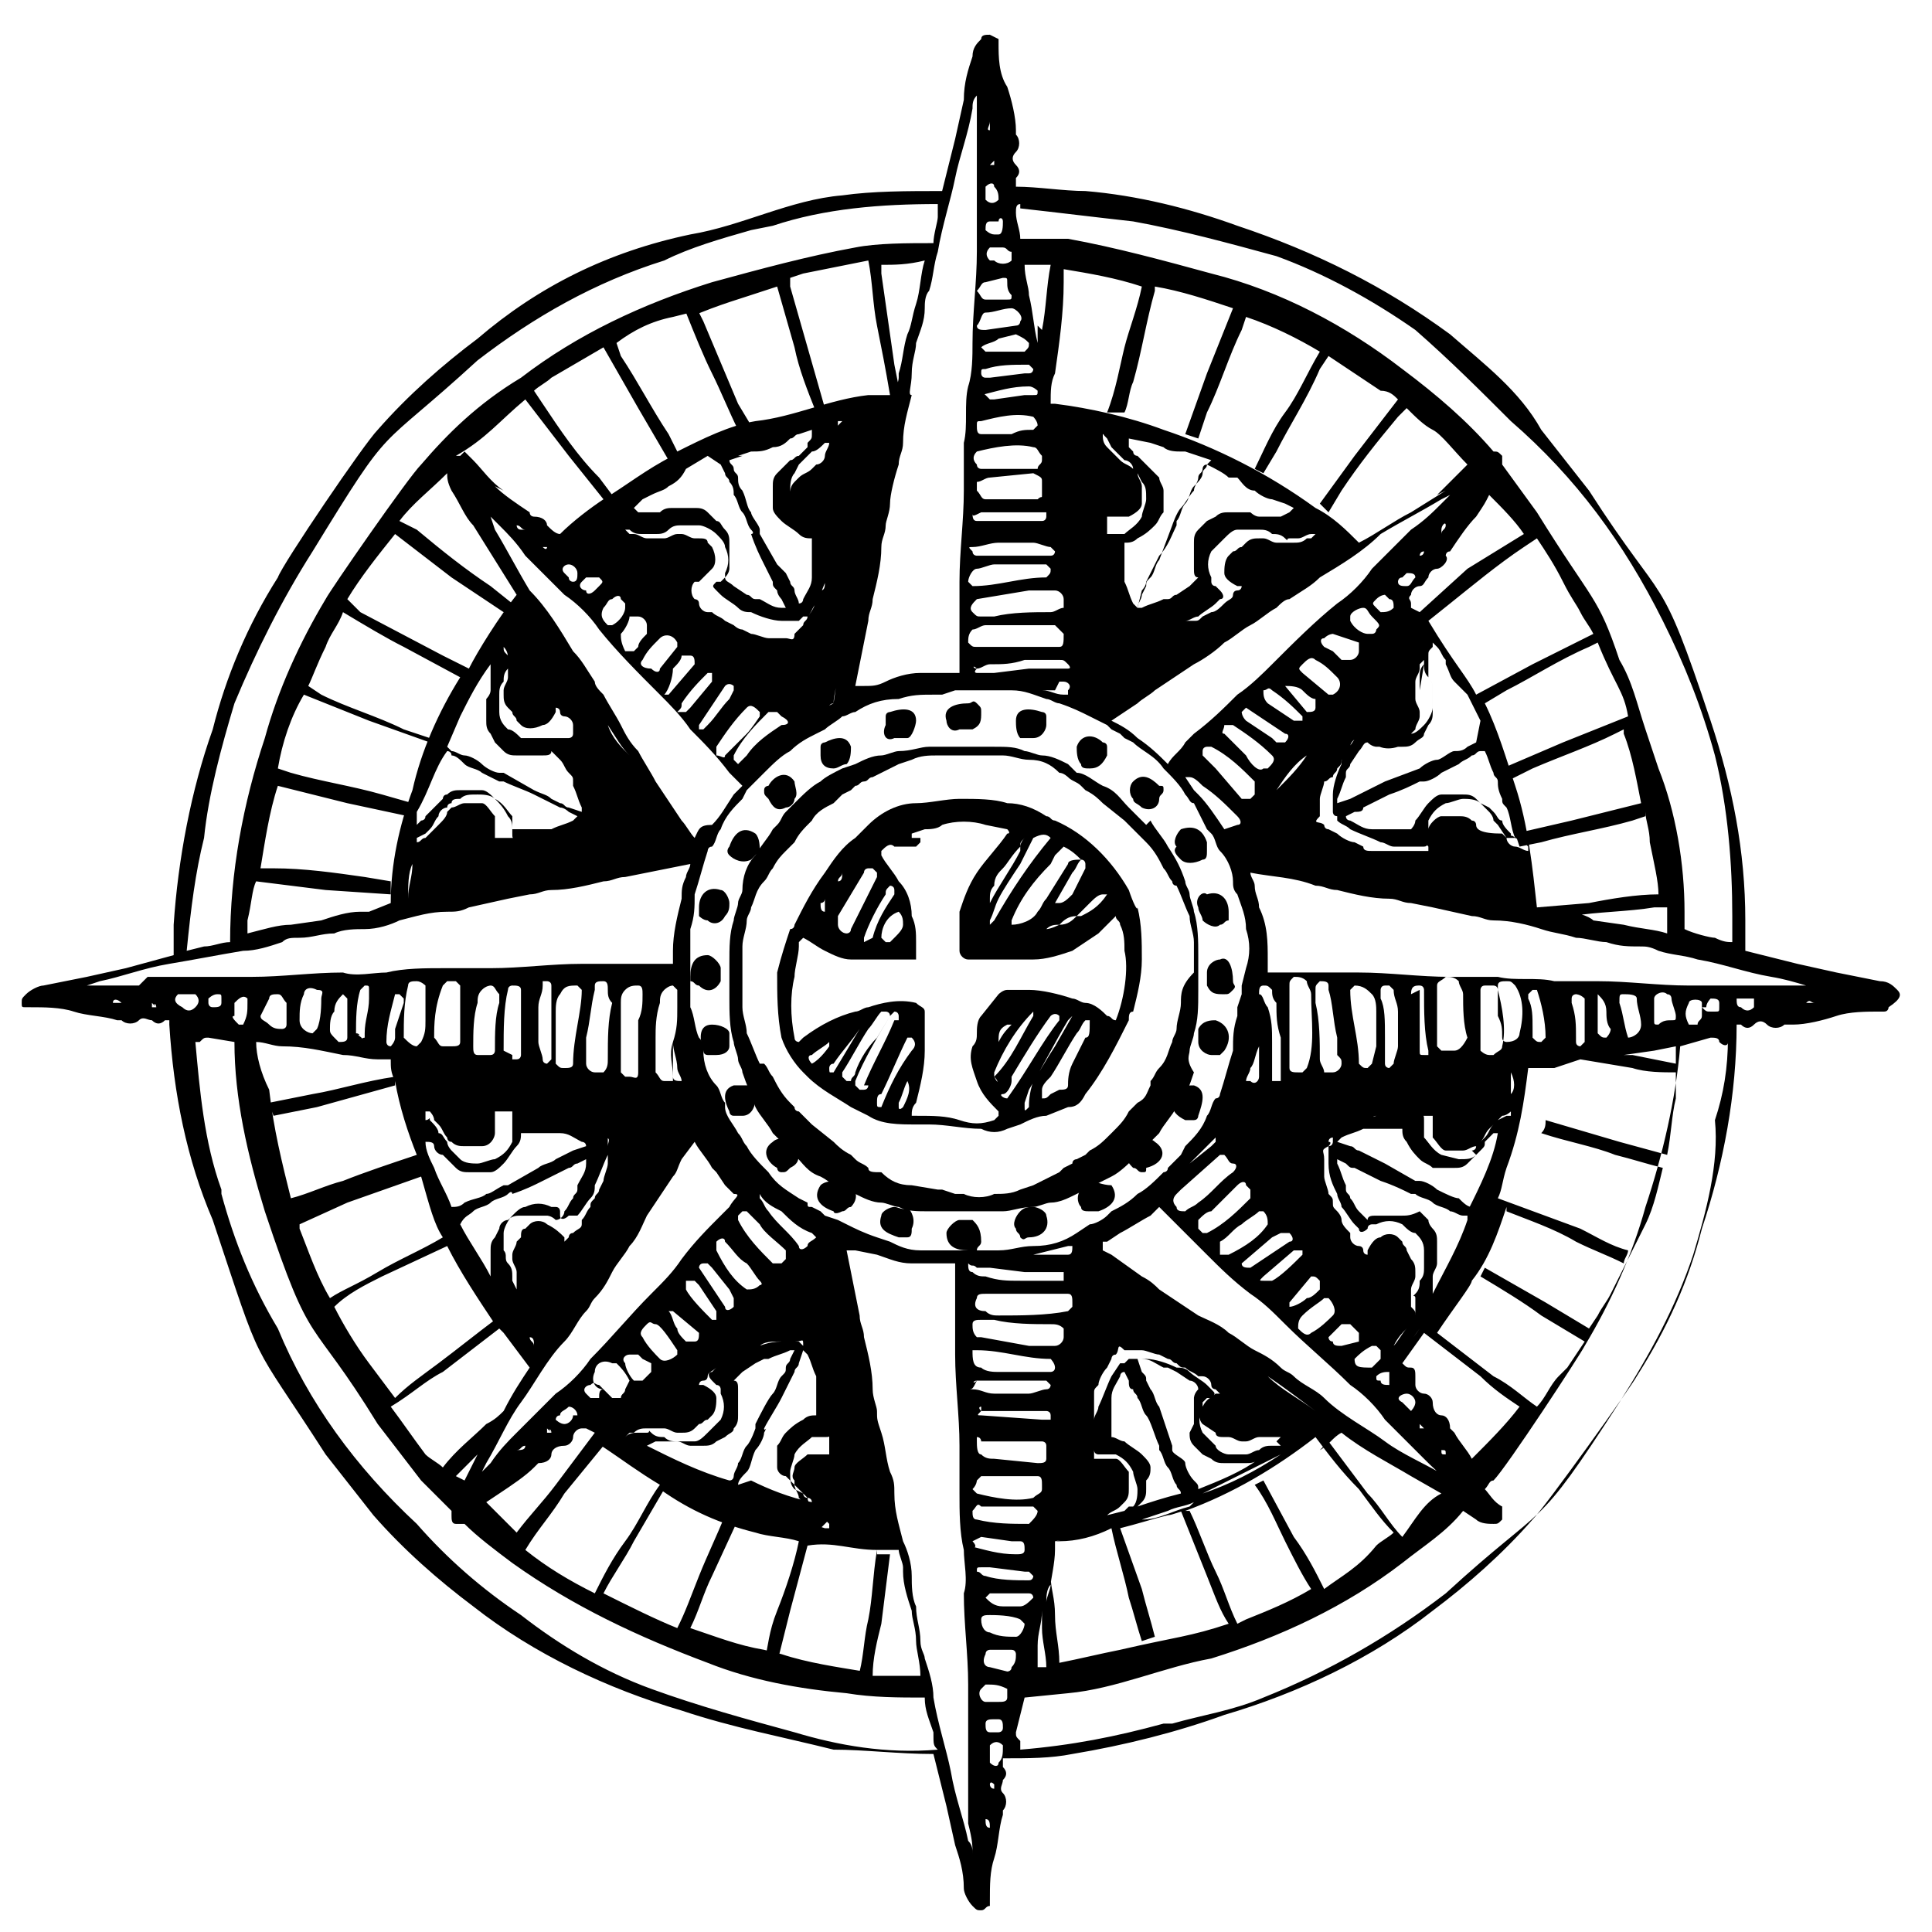 <?xml version="1.0" encoding="utf-8"?>
<!-- Generator: Adobe Illustrator 26.0.1, SVG Export Plug-In . SVG Version: 6.00 Build 0)  -->
<svg version="1.1" id="Layer_1" xmlns="http://www.w3.org/2000/svg" xmlns:xlink="http://www.w3.org/1999/xlink" x="0px" y="0px"
	 viewBox="0 0 44.5 44.5" style="enable-background:new 0 0 44.5 44.5;" xml:space="preserve">
<style type="text/css">
	.st0{clip-path:url(#SVGID_00000132071256344448368550000005232922442643309219_);}
</style>
<g>
	<defs>
		<rect id="SVGID_1_" x="-50.8" y="-47.8" width="147.5" height="147.5"/>
	</defs>
	<clipPath id="SVGID_00000121261992445606065370000017000235956144938685_">
		<use xlink:href="#SVGID_1_"  style="overflow:visible;"/>
	</clipPath>
	<g style="clip-path:url(#SVGID_00000121261992445606065370000017000235956144938685_);">
		<path d="M27.4,24.2c0-0.1,0.1-0.3,0.1-0.4c0.1-0.3,0.1-0.6,0.1-1c0-0.1,0-0.3,0-0.4c0-0.1,0-0.3,0-0.4c0-0.3,0-0.7-0.1-1
			c0-0.1-0.1-0.3-0.1-0.4c0-0.1-0.1-0.2-0.1-0.3c-0.1-0.3-0.2-0.5-0.4-0.8c-0.1-0.2-0.3-0.4-0.4-0.6L26.4,19l-0.2-0.2l-0.1-0.1
			l-0.1-0.1c-0.2-0.2-0.3-0.4-0.6-0.5c-0.2-0.1-0.4-0.3-0.6-0.3l-0.2-0.2c-0.2-0.1-0.4-0.2-0.6-0.2c-0.1,0-0.3-0.1-0.4-0.1
			c-0.2-0.1-0.4-0.1-0.7-0.1h-0.7H22h-0.6c-0.2,0-0.4,0.1-0.7,0.1c-0.1,0-0.3,0.1-0.4,0.1c-0.2,0-0.4,0.1-0.6,0.2l-0.3,0.1
			c-0.2,0.1-0.4,0.2-0.5,0.3c-0.2,0.1-0.4,0.3-0.6,0.5l-0.1,0.1l-0.1,0.1C18,18.8,18,18.9,17.9,19c0,0-0.1,0.1-0.1,0.1
			c-0.1,0.2-0.3,0.4-0.4,0.6c-0.2,0.2-0.3,0.5-0.3,0.8c0,0.1-0.1,0.2-0.1,0.3c0,0.1-0.1,0.3-0.1,0.4c-0.1,0.3-0.1,0.6-0.1,1
			c0,0.1,0,0.3,0,0.4c0,0.1,0,0.3,0,0.4c0,0.3,0,0.7,0.1,1c0,0.1,0.1,0.3,0.1,0.4c0,0.1,0.1,0.2,0.1,0.3c0.1,0.3,0.2,0.5,0.3,0.8
			c0.1,0.2,0.3,0.4,0.4,0.6c0,0,0.1,0.1,0.1,0.1l0.2,0.2l0.1,0.1l0.1,0.1c0.2,0.2,0.3,0.4,0.6,0.5c0.2,0.1,0.4,0.3,0.5,0.3
			c0.1,0,0.2,0.1,0.3,0.1c0.2,0.1,0.4,0.2,0.6,0.2c0.1,0,0.3,0.1,0.4,0.1c0.2,0.1,0.4,0.1,0.7,0.1H22h0.4h0.7c0.2,0,0.4-0.1,0.7-0.1
			c0.1,0,0.3-0.1,0.4-0.1c0.2,0,0.4-0.1,0.6-0.2l0.2-0.1c0.2-0.1,0.4-0.2,0.6-0.3c0.2-0.1,0.4-0.3,0.6-0.5l0.1-0.1l0.1-0.1l0.2-0.2
			c0,0,0.1-0.1,0.1-0.1c0.1-0.2,0.3-0.4,0.4-0.6c0.2-0.2,0.3-0.5,0.4-0.8C27.3,24.4,27.4,24.3,27.4,24.2 M27.2,23.1
			c0,0.2-0.1,0.4-0.1,0.6c0,0.1-0.1,0.2-0.1,0.3c-0.1,0.2-0.1,0.4-0.3,0.6c-0.1,0.1-0.1,0.2-0.2,0.3l0,0.1c-0.1,0.2-0.1,0.3-0.3,0.4
			c-0.1,0.1-0.1,0.1-0.2,0.2c-0.1,0.2-0.2,0.3-0.4,0.5c-0.2,0.2-0.3,0.3-0.5,0.4l-0.1,0.1L25,26.6l-0.2,0.1l0,0c0,0-0.1,0-0.1,0.1
			l-0.2,0.1l0,0L24.4,27c-0.2,0.1-0.4,0.2-0.6,0.3l-0.3,0.1c-0.2,0.1-0.4,0.1-0.6,0.1c-0.2,0.1-0.5,0.1-0.7,0H22l-0.3-0.1h-0.1
			l-0.6-0.1c-0.3,0-0.5-0.1-0.7-0.3C20.1,27,20,27,20,26.9c-0.1-0.1-0.2-0.1-0.3-0.2l-0.1-0.1c-0.2-0.1-0.3-0.2-0.4-0.3l-0.5-0.4
			c0,0-0.1-0.1-0.1-0.1l-0.2-0.2c0,0-0.1,0-0.1-0.1l-0.1-0.1c-0.2-0.2-0.3-0.4-0.4-0.6c-0.1-0.1-0.1-0.2-0.2-0.3l-0.1,0
			c-0.1-0.2-0.2-0.5-0.3-0.7c0-0.2-0.1-0.4-0.1-0.6c0,0,0-0.1,0-0.1c0-0.1,0-0.2,0-0.3c0,0,0-0.1,0-0.1v-0.2c0-0.2,0-0.5,0-0.7
			c0-0.2,0.1-0.4,0.1-0.6c0-0.1,0.1-0.2,0.1-0.3c0.1-0.2,0.1-0.4,0.3-0.6c0.1-0.1,0.1-0.2,0.2-0.3V20c0.1-0.2,0.2-0.3,0.3-0.4
			l0.2-0.2c0.1-0.2,0.2-0.3,0.4-0.5c0.1-0.2,0.3-0.3,0.5-0.4l0.1-0.1l0.1-0.1l0.2-0.1l0,0l0.1-0.1c0.1,0,0.1-0.1,0.2-0.1l0,0
			c0.1,0,0.1-0.1,0.2-0.1c0.2-0.1,0.4-0.2,0.6-0.3l0.3-0.1c0.2-0.1,0.4-0.1,0.6-0.1c0.2,0,0.5,0,0.7,0h0.3h0.3h0.2
			c0.2,0,0.4,0.1,0.6,0.1c0.3,0,0.5,0.1,0.7,0.3c0.1,0,0.2,0.1,0.2,0.1c0.1,0.1,0.2,0.1,0.3,0.2l0.1,0.1c0.2,0.1,0.3,0.2,0.4,0.3
			l0.5,0.4c0,0,0.1,0.1,0.1,0.1l0.2,0.2l0.1,0.1l0.1,0.1c0.2,0.2,0.3,0.4,0.4,0.6c0.1,0.1,0.1,0.2,0.2,0.3c0,0,0,0.1,0.1,0.1
			c0.1,0.2,0.2,0.5,0.3,0.7c0,0.2,0.1,0.4,0.1,0.6c0,0,0,0.1,0,0.1c0,0.1,0,0.2,0,0.3s0,0.1,0,0.1v0.2
			C27.2,22.7,27.2,22.9,27.2,23.1"/>
		<path d="M43.7,22.8c-0.1-0.1-0.2-0.2-0.4-0.2l-1-0.2l-0.9-0.2c-0.4-0.1-0.8-0.2-1.2-0.3v-0.7c0-1.6-0.3-3.1-0.8-4.6
			c-1.2-3.6-1-2.5-2.8-5.3l-1.1-1.4C35,9,34.2,8.4,33.4,7.7c-1.5-1.1-3.1-1.9-4.9-2.5c-1.1-0.4-2.3-0.7-3.5-0.8
			c-0.5,0-1.1-0.1-1.6-0.1c0-0.1,0-0.1,0-0.2c0.1-0.1,0.1-0.2,0-0.3c-0.1-0.1-0.1-0.2,0-0.3c0.1-0.1,0.1-0.3,0-0.4c0,0,0,0,0,0
			c0,0,0-0.1,0-0.1c0-0.3-0.1-0.7-0.2-1C23,1.7,23,1.3,23,1c0,0,0-0.1,0-0.1c0,0-0.2-0.1-0.2-0.1c-0.1,0-0.2,0-0.2,0.1
			c-0.1,0.1-0.2,0.2-0.2,0.4c-0.1,0.3-0.2,0.6-0.2,1l-0.2,0.9c-0.1,0.4-0.2,0.8-0.3,1.2c-0.8,0-1.6,0-2.3,0.1
			c-1.2,0.1-2.3,0.7-3.5,0.9C14,5.8,12.4,6.6,11,7.8c-0.8,0.6-1.6,1.3-2.3,2.1c-0.3,0.3-2.2,3.1-2.3,3.4c-0.7,1.1-1.2,2.3-1.5,3.5
			c-0.5,1.4-0.8,3-0.9,4.5v0.7l-1.1,0.3l-0.9,0.2l-1,0.2c-0.1,0-0.3,0.1-0.4,0.2c-0.1,0.1-0.1,0.1-0.1,0.2c0,0.1,0,0.1,0.1,0.1h0.1
			c0.3,0,0.7,0,1,0.1c0.3,0.1,0.7,0.1,1,0.2c0,0,0.1,0,0.1,0c0.1,0.1,0.3,0.1,0.4,0c0.1-0.1,0.2,0,0.3,0c0.1,0.1,0.2,0.1,0.3,0
			c0,0,0.1,0,0.1,0v0.1c0.1,1.6,0.4,3.1,1,4.5c1.2,3.6,0.8,2.6,2.6,5.4l1.1,1.4c0.7,0.8,1.5,1.5,2.3,2.1c1.4,1.1,3.1,1.9,4.8,2.4
			c1.2,0.4,2.3,0.6,3.5,0.9c0.7,0,1.5,0.1,2.3,0.1c0.1,0.4,0.2,0.8,0.3,1.2l0.2,0.9c0.1,0.3,0.2,0.6,0.2,1c0,0.1,0.1,0.3,0.2,0.4
			c0.1,0.1,0.1,0.1,0.2,0.1c0.1,0,0.1-0.1,0.2-0.1c0,0,0-0.1,0-0.1c0-0.4,0-0.7,0.1-1c0.1-0.3,0.1-0.7,0.2-1c0,0,0-0.1,0-0.1
			c0.1-0.1,0.1-0.3,0-0.4c0,0,0,0,0,0c-0.1-0.1,0-0.2,0-0.3c0.1-0.1,0.1-0.2,0-0.3c0-0.1,0-0.1,0-0.2c0.6,0,1.1,0,1.6-0.1
			c1.2-0.2,2.4-0.5,3.5-0.9c1.7-0.5,3.4-1.3,4.8-2.4c0.8-0.6,1.6-1.3,2.3-2.1c0.3-0.3,2.3-3.1,2.4-3.3c0.7-1.1,1.2-2.2,1.5-3.4
			c0.5-1.5,0.8-3.1,0.8-4.7c0,0,0.1,0,0.1,0c0.1,0.1,0.2,0.1,0.3,0c0.1-0.1,0.2-0.1,0.3,0c0.1,0.1,0.3,0.1,0.4,0c0.1,0,0.1,0,0.2,0
			c0.3,0,0.7-0.1,1-0.2c0.3-0.1,0.7-0.1,1-0.1c0,0,0.1,0,0.1,0c0.1,0,0.1-0.1,0.1-0.1C43.8,23,43.8,22.9,43.7,22.8 M26.1,5.1
			c1.1,0.2,2.2,0.5,3.3,0.8c1.1,0.4,2.2,1,3.2,1.7c0.8,0.7,1.5,1.4,2.2,2.1c1.5,1.3,2.6,2.8,3.5,4.6c0.5,1,0.9,2,1.2,3.1
			c0.3,1.2,0.4,2.5,0.4,3.7c0,0.2,0,0.4,0,0.6c-0.1,0-0.2,0-0.4-0.1c-0.1,0-0.5-0.1-0.7-0.2v-0.4c0-1.1-0.2-2.3-0.6-3.3
			c-0.1-0.3-0.2-0.6-0.3-0.9c-0.2-0.6-0.3-1.1-0.6-1.6c-0.5-1.5-0.6-1.3-1.9-3.4l-0.8-1.1l0,0c0-0.1,0-0.1,0-0.2
			c-0.1-0.1-0.1-0.1-0.2-0.1l0,0c-0.6-0.7-1.3-1.3-2.1-1.9c-1.3-1-2.8-1.8-4.4-2.2c-1.1-0.3-2.2-0.6-3.3-0.8h-1.1
			c0-0.2-0.1-0.4-0.1-0.6c0-0.1,0-0.2,0.1-0.2l0,0V4.8C24.4,4.9,25.2,5,26.1,5.1 M29,22.9L29,22.9c0-0.1,0-0.2,0.1-0.2
			c0.1,0,0.1,0,0.2,0.1c0,0.1,0,0.2,0.1,0.3c0,0.3,0,0.5,0.1,0.8c0,0.3,0,0.6,0,0.8c0,0.1,0,0.1,0,0.2c0,0-0.1,0-0.1,0
			c0,0-0.1,0-0.1,0c0,0,0-0.1,0-0.1c0-0.3,0-0.5,0-0.8c0-0.3,0-0.5-0.1-0.8C29.1,23.1,29.1,22.9,29,22.9 M31.8,23c0-0.1,0-0.1,0-0.2
			c0,0,0-0.1,0.1-0.1c0,0,0.1,0,0.1,0c0,0,0,0,0.1,0.1c0,0.2,0.1,0.3,0.1,0.5c0,0.3,0,0.5,0,0.8c0,0.1-0.1,0.3-0.1,0.4
			c0,0-0.1,0.1-0.1,0.1c0,0-0.1,0-0.1-0.1c0,0,0-0.1,0-0.1c0-0.2,0-0.3,0-0.5C31.9,23.5,31.9,23.2,31.8,23 M32.5,22.9
			C32.5,22.9,32.5,22.9,32.5,22.9c0-0.2,0.1-0.2,0.2-0.2c0.1,0,0.1,0.1,0.1,0.1c0,0.5,0,1,0.1,1.4v0.1l0,0l-0.1,0
			c-0.1,0-0.1,0-0.1-0.1c0-0.1,0-0.2,0-0.3c0-0.4,0-0.7,0-1.1 M34.1,22.8c0,0,0-0.1,0.1-0.1c0.1,0,0.1,0,0.2,0c0,0,0.1,0,0.1,0.1
			c0.1,0.4,0.2,0.9,0.1,1.3c0,0.1-0.1,0.1-0.2,0.2h-0.1c-0.1,0-0.2-0.1-0.2-0.1c0-0.3,0-0.7,0-0.9C34.1,23.1,34.1,23,34.1,22.8
			 M36.8,22.9C36.8,22.9,36.8,22.9,36.8,22.9L36.8,22.9c0.1,0.1,0.2,0.2,0.2,0.4c0,0.1,0,0.3,0.1,0.4c0,0.1-0.1,0.2-0.1,0.2
			c-0.1,0-0.1,0-0.2-0.1l0,0C36.8,23.5,36.8,23.2,36.8,22.9 M37.2,24.3h-0.2H37.2 M38.1,24.2l0.5-0.1c0,0.1,0,0.2,0,0.4l-1-0.2h-0.2
			L38.1,24.2 M38.1,23.2c0-0.1,0-0.1,0-0.2c0-0.1,0.2-0.2,0.3-0.1c0.1,0,0.1,0.1,0.1,0.1c0,0.1,0.1,0.3,0.1,0.4c0,0.1,0,0.1-0.1,0.1
			c-0.1,0-0.2,0-0.3,0.1c-0.1,0-0.1,0-0.1-0.1C38.1,23.5,38.1,23.4,38.1,23.2 M38.9,23.1C38.9,23.1,38.9,23,38.9,23.1
			c0-0.1,0.3-0.1,0.3,0c0,0.1,0,0.2,0,0.3c0,0.1-0.1,0.1-0.1,0.2H39c0,0-0.1,0-0.1,0C38.8,23.4,38.8,23.3,38.9,23.1 M37.5,23.9
			C37.5,23.9,37.4,23.8,37.5,23.9c-0.1-0.3-0.1-0.5-0.2-0.8c0-0.2,0-0.2,0.1-0.2c0.1,0,0.3,0,0.3,0.1c0,0.2,0.1,0.4,0.1,0.6
			C37.8,23.8,37.6,23.9,37.5,23.9C37.5,23.9,37.5,23.9,37.5,23.9 M36.5,24c0,0-0.1,0.1-0.1,0.1c0,0-0.1,0-0.1-0.1c0,0,0-0.1,0-0.1
			c0-0.3,0-0.5-0.1-0.8V23c0-0.1,0.1-0.1,0.1-0.1s0.1,0,0.2,0.1C36.5,23.3,36.5,23.6,36.5,24C36.5,23.9,36.5,23.9,36.5,24
			 M36.6,24.4h-0.2H36.6 M36.4,24.4l1.2,0.2c0.3,0.1,0.7,0.1,1,0.1c0,0.2,0,0.4,0,0.6c-0.1,0.4-0.1,0.8-0.2,1.3l-1.1-0.3l-1.7-0.5
			c0,0.1,0,0.2-0.1,0.3c0.6,0.2,1.2,0.3,1.7,0.5c0.4,0.1,0.7,0.2,1.1,0.3c-0.1,0.4-0.2,0.9-0.4,1.3l-0.1,0.2
			c-0.2,0.4-0.3,0.6-0.7,1.4c-0.1,0.2-0.2,0.3-0.3,0.5l-0.2,0.3l-1-0.6l-1.4-0.8l-0.1,0.2c0.5,0.3,1,0.6,1.4,0.9l1,0.6l-0.4,0.6
			l-0.2,0.2c-0.2,0.2-0.3,0.5-0.5,0.7c-0.3-0.2-0.6-0.5-1-0.7l-1.3-1c0.4-0.6,0.8-1.1,0.8-1.2c0.4-0.5,0.6-1.1,0.8-1.7l0,0.1
			c0.5,0.2,1.1,0.4,1.6,0.7c0.4,0.2,0.7,0.3,1.1,0.5c0-0.1,0.1-0.2,0.1-0.3c-0.4-0.1-0.7-0.3-1.1-0.5l-1.9-0.7
			c0.1-0.2,0.1-0.4,0.2-0.7c0.3-0.8,0.4-1.5,0.5-2.3h0.2c0.1,0,0.3,0,0.4,0 M38,26.7L38,26.7L38,26.7 M30.5,36.6
			c-0.2-0.4-0.4-0.8-0.7-1.2l-0.7-1.3l-0.2,0.1c0.3,0.4,0.5,0.9,0.7,1.3c0.2,0.4,0.4,0.8,0.6,1.1c-0.5,0.3-1,0.5-1.5,0.7l-0.2,0.1
			c-0.2-0.4-0.3-0.8-0.5-1.2c-0.2-0.4-0.4-1-0.6-1.4l-0.1,0c1.1-0.4,2.1-1,3-1.7c0.3,0.4,0.6,0.8,1,1.2c0.3,0.4,0.5,0.7,0.8,1
			c-0.1,0.1-0.3,0.2-0.4,0.3C31.3,36.1,30.9,36.3,30.5,36.6 M30.3,36.7L30.3,36.7 M23.5,37L23.1,37c-0.2,0-0.3-0.1-0.4-0.2l0,0
			l0.1-0.1h0.9h0c0.1,0,0.1,0.1,0.1,0.1C23.7,36.9,23.6,37,23.5,37 M28.4,25.5L28.4,25.5L28.4,25.5L28.4,25.5 M34,27.8h-0.1
			c-0.1,0-0.2-0.1-0.3-0.2c-0.1,0-0.3-0.1-0.5-0.2c-0.1-0.1-0.3-0.2-0.4-0.2h-0.1l-0.7-0.4l-0.4-0.2l-0.2-0.1
			c-0.1,0-0.1-0.1-0.2-0.1l-0.3-0.1l0.1-0.1c0.2-0.1,0.3-0.1,0.5-0.2h0.1c0.1,0,0.1,0,0.2,0l0.3,0c0.1,0,0.2,0,0.3,0l0,0l0,0
			c0,0.1,0,0.2,0.1,0.3c0.1,0.2,0.2,0.3,0.3,0.4c0.1,0.1,0.2,0.1,0.3,0.2c0.1,0,0.2,0,0.3,0h0.2c0.1,0,0.2,0,0.3-0.1l0.1-0.1
			c0.1-0.1,0.1-0.1,0.2-0.2c0.1-0.1,0.1-0.1,0.1-0.2c0,0,0.1-0.1,0.1-0.1l0.1-0.1c0,0,0,0,0.1,0l0,0c-0.1,0.6-0.4,1.2-0.7,1.8
			 M33,29.8L33,29.8c0-0.1,0-0.1,0-0.2c0-0.1,0-0.1,0-0.2c0-0.1,0.1-0.2,0.1-0.3c0-0.1,0-0.2,0-0.3c0-0.1,0-0.1,0-0.2
			c0-0.1,0-0.2-0.1-0.3c0,0-0.1-0.1-0.1-0.2c-0.1-0.1-0.1-0.1-0.2-0.2C32.5,28,32.4,28,32.3,28c-0.2,0-0.4,0-0.6,0
			c-0.1,0-0.2,0-0.2,0.1l0,0l0,0c-0.1-0.1-0.1-0.1-0.2-0.2c-0.1-0.1-0.1-0.2-0.2-0.3c0-0.1-0.1-0.1-0.1-0.2c0,0,0-0.1,0-0.1
			c-0.1-0.2-0.1-0.3-0.2-0.5c0,0,0-0.1,0-0.1l0,0l0.2,0.1c0.1,0.1,0.1,0.1,0.2,0.1l0.2,0.1l0.4,0.2c0.3,0.1,0.5,0.2,0.7,0.3h0.1
			c0.1,0.1,0.3,0.1,0.4,0.2s0.3,0.1,0.4,0.2c0.1,0,0.2,0.1,0.3,0.1h0.1v0.1C33.6,28.7,33.3,29.2,33,29.8 M27.1,27.5
			c0,0,0.1-0.1,0.1-0.1l0.9-0.8l0,0c0,0,0.1,0,0.1,0c0.1,0.1,0.1,0.2,0.2,0.2c0.1,0,0.1,0.1,0,0.2c0,0,0,0,0,0
			c-0.3,0.2-0.5,0.5-0.8,0.7c-0.1,0.1-0.2,0.1-0.3,0.2c-0.1,0-0.2,0-0.2-0.1C27,27.7,27,27.6,27.1,27.5 M27.6,28.1
			c0.1-0.1,0.2-0.2,0.3-0.2l0.6-0.6c0.1-0.1,0.2-0.1,0.2,0l0.1,0.1c0,0.1,0,0.1,0,0.2c-0.3,0.3-0.6,0.6-1,0.8c0,0-0.1,0-0.1,0
			c0,0-0.1-0.1-0.1-0.1C27.6,28.2,27.6,28.2,27.6,28.1 M28.1,28.6c0.2-0.1,0.3-0.3,0.5-0.4c0.1-0.1,0.3-0.2,0.4-0.3c0,0,0.1,0,0.1,0
			c0.1,0.1,0.1,0.2,0.1,0.3c0,0,0,0,0,0c-0.2,0.3-0.5,0.5-0.9,0.7c-0.1,0-0.1,0-0.2,0C28.1,28.8,28.1,28.7,28.1,28.6 M28.6,29.1
			C28.6,29.1,28.7,29,28.6,29.1l0.7-0.6l0.2-0.1c0,0,0.1,0,0.2,0c0.1,0.1,0.1,0.2,0,0.2c-0.3,0.2-0.6,0.4-0.9,0.6h0
			C28.7,29.2,28.6,29.2,28.6,29.1C28.6,29.1,28.6,29.1,28.6,29.1 M29.1,29.4L29.1,29.4l0.7-0.6c0,0,0.1,0,0.1,0c0,0,0.1,0,0.1,0
			c0,0,0,0.1,0,0.1l0,0c-0.2,0.2-0.5,0.5-0.7,0.6c0,0-0.1,0-0.2,0C29,29.5,29,29.5,29.1,29.4 M30.2,29.4L30.2,29.4
			c0.1,0,0.1,0,0.2,0.1c0,0.1,0,0.2,0,0.2c-0.1,0.1-0.2,0.2-0.3,0.2c-0.1,0.1-0.3,0.2-0.4,0.2l0,0c0,0,0-0.1,0-0.1L30.2,29.4
			 M30,30.3c0.2-0.2,0.4-0.3,0.5-0.4c0,0,0.1,0,0.1,0c0.1,0.1,0.2,0.3,0.1,0.4c0,0,0,0,0,0c-0.1,0.1-0.3,0.3-0.5,0.4
			c-0.1,0.1-0.2,0-0.3-0.1C29.9,30.5,29.9,30.4,30,30.3C30,30.3,30,30.3,30,30.3 M31.9,31l-0.3-0.4L31.9,31L31.9,31 M32.4,30.5
			L32.4,30.5 M32.4,30.6c-0.1,0.1-0.2,0.3-0.3,0.4C32.2,30.8,32.3,30.7,32.4,30.6 M30.6,30.8l0.1-0.1l0.2-0.2c0,0,0.1,0,0.2,0
			l0.2,0.2c0,0.1,0,0.1,0,0.2L30.9,31c-0.1,0-0.2,0-0.2-0.1C30.6,30.9,30.6,30.8,30.6,30.8 M31.2,31.3c0.1-0.1,0.2-0.2,0.4-0.3
			c0,0,0.1,0,0.1,0c0,0,0.1,0.1,0.1,0.1c0,0.1,0,0.2,0,0.2c-0.1,0.1-0.1,0.1-0.2,0.2C31.3,31.5,31.2,31.5,31.2,31.3
			C31.1,31.3,31.1,31.3,31.2,31.3C31.1,31.3,31.1,31.3,31.2,31.3 M31.7,31.7L31.7,31.7c0.1-0.1,0.2-0.1,0.3-0.1c0,0,0,0,0,0
			c0,0,0,0,0,0.1c0,0,0,0.1,0,0.2c0,0,0,0,0,0L32,31.9c-0.1,0-0.2,0-0.2-0.1C31.7,31.8,31.7,31.8,31.7,31.7 M32.4,32.1
			c0.1,0,0.2,0.1,0.2,0.2c0,0.1-0.1,0.2-0.1,0.2c0,0,0,0,0,0l-0.1-0.1c0,0-0.1-0.1-0.1-0.1C32.1,32.2,32.3,32.1,32.4,32.1
			 M32.2,31.3l0.5-0.7C32.5,30.9,32.3,31.1,32.2,31.3L32.2,31.3 M32.6,30.3c0-0.1,0-0.1-0.1-0.2c0-0.1,0-0.2,0-0.3v-0.1
			c0-0.1,0.1-0.2,0.1-0.3c0,0,0-0.1,0-0.1c0-0.1,0-0.2-0.1-0.3l-0.1-0.2c0-0.1-0.1-0.1-0.1-0.2l-0.1-0.1c-0.1-0.1-0.3-0.1-0.4,0
			c-0.1,0-0.2,0.1-0.3,0.3c0,0,0,0,0,0.1c0,0-0.1,0-0.1-0.1c0-0.1-0.1-0.1-0.1-0.1c-0.1,0-0.2-0.1-0.2-0.2c0,0,0,0,0-0.1
			c-0.1-0.1-0.2-0.2-0.2-0.3c0-0.1-0.1-0.2-0.1-0.2c-0.1-0.1-0.1-0.1-0.1-0.2c0-0.1,0-0.1-0.1-0.2c0-0.1-0.1-0.3-0.1-0.4
			c0-0.1,0-0.1,0-0.2c0,0,0-0.1,0-0.2l0,0c0-0.2-0.1-0.2,0.1-0.3c0,0,0.1-0.1,0-0.1c0-0.1,0.1-0.1,0.1-0.1l0.2-0.1
			c0.1-0.1,0.2-0.1,0.4-0.2l0.2-0.1c0.1,0,0.1-0.1,0.2-0.1c0.1,0,0.2,0,0.3,0c0.1,0,0.2,0,0.3,0h0.1c0.1,0,0.2,0,0.3,0
			c0.1,0,0.1,0,0.2,0c0,0,0.1,0,0.1,0v0.1c0,0.1,0,0.3,0,0.4c0.1,0.1,0.2,0.3,0.3,0.3h0.1c0.1,0,0.1,0,0.2,0c0,0,0.1,0,0.1,0
			c0.1,0,0.2-0.1,0.3-0.1c0,0,0.1-0.1,0.1-0.1c0.1-0.1,0.1-0.2,0.2-0.3l0.1-0.1c0.1-0.1,0.1-0.1,0.2-0.2c0.1,0,0.2-0.1,0.2-0.1
			c0,0,0,0.1,0,0.1h-0.1l-0.2,0.1c0,0,0,0-0.1,0.1c-0.1,0.1-0.1,0.2-0.2,0.3l-0.2,0.2c0,0.1-0.1,0.1-0.1,0.1L34,26.6
			c-0.1,0.1-0.2,0.1-0.4,0.1l-0.4-0.1l0,0c-0.2-0.1-0.3-0.3-0.4-0.4c0,0,0-0.1,0-0.1c0-0.1,0-0.1,0-0.2v-0.1c0-0.1,0-0.1-0.1-0.2
			c0,0,0,0,0,0h-0.2c-0.2,0-0.3,0-0.5,0c-0.1,0-0.2,0-0.3,0.1c-0.3,0.1-0.5,0.2-0.7,0.3c-0.1,0.1-0.2,0.1-0.3,0.2l0,0.1
			c0,0,0,0.1-0.1,0.1c0,0,0,0.1,0,0.1c0,0.1,0,0.2,0,0.3c0,0.3,0.1,0.5,0.2,0.7c0,0.1,0.1,0.2,0.1,0.3c0.1,0.1,0.2,0.3,0.3,0.4
			c0,0,0.1,0.1,0.1,0.1l0,0c0,0.1,0.1,0.1,0.2,0c0,0,0,0,0,0c0,0,0,0,0,0c0-0.1,0.1-0.1,0.1-0.1c0,0,0,0,0.1,0
			c0.2-0.1,0.4-0.1,0.6,0l0,0c0.1,0.1,0.2,0.2,0.3,0.2c0.1,0.1,0.2,0.2,0.2,0.4c0,0.1,0,0.1,0,0.2c0,0.1,0,0.1,0,0.2
			c0,0.1,0,0.2-0.1,0.3c0,0.1,0,0.2-0.1,0.3c-0.1,0.1,0,0,0,0.1c0,0.1,0,0.1,0,0.2l0,0L32.6,30.3 M34.8,25.2c0-0.2,0-0.3,0-0.5
			C34.9,24.9,34.9,25.1,34.8,25.2 M34.8,25.3L34.8,25.3 M34.6,25.3c0,0,0.1,0,0.1,0C34.7,25.3,34.6,25.3,34.6,25.3 M30.6,28.9
			c-0.2-0.2-0.3-0.4-0.5-0.6c-0.2-0.2-0.5-0.5-0.7-0.8c0.2,0.3,0.4,0.5,0.7,0.8C30.2,28.5,30.4,28.7,30.6,28.9 M28.2,25.9L28.2,25.9
			L28.2,25.9 M28,26.2c0,0,0,0.1,0,0.1c0,0,0,0,0,0l-0.1,0.1l-0.5,0.4l0.1-0.1l0,0c0,0,0.1-0.1,0.1-0.1L28,26.2 M26.7,27.8l0.3,0.3
			c0.2,0.2,0.4,0.4,0.6,0.6c0.1,0.1,0.1,0.1,0.2,0.2c0.3,0.3,0.6,0.6,1,0.9c0.3,0.2,0.5,0.4,0.8,0.7c0.5,0.5,1,0.9,1.5,1.4
			c0.3,0.2,0.6,0.5,0.8,0.8c0.1,0.1,0.2,0.2,0.3,0.3c0.2,0.2,0.4,0.4,0.6,0.6c0.2,0.2,0.4,0.4,0.7,0.6l0.2,0.2l0,0L33.3,34
			c-0.5-0.3-1-0.5-1.4-0.8s-1-0.6-1.4-1c-0.2-0.2-0.5-0.3-0.7-0.5c-0.1-0.1-0.2-0.1-0.3-0.2c-0.2-0.2-0.4-0.3-0.6-0.4
			c-0.2-0.1-0.4-0.3-0.6-0.4c-0.2-0.2-0.5-0.3-0.7-0.4c-0.3-0.2-0.6-0.4-0.9-0.6c-0.1-0.1-0.2-0.2-0.4-0.3l-0.7-0.5l-0.2-0.1
			c0,0,0-0.1,0-0.1v-0.1c0,0,0.1,0,0.1,0l0.3-0.2c0.2-0.1,0.5-0.3,0.7-0.4L26.7,27.8 M32.7,32.8L32.7,32.8c0,0,0.1,0.1,0.1,0.1l0,0
			h-0.1L32.7,32.8C32.7,32.8,32.7,32.8,32.7,32.8C32.7,32.7,32.7,32.7,32.7,32.8 M33.2,33.4C33.2,33.4,33.2,33.4,33.2,33.4
			L33.2,33.4c0.1,0,0.1,0,0.1,0.1C33.2,33.5,33.2,33.5,33.2,33.4 M29.6,33.5l-0.2,0.2l0.1-0.1L29.6,33.5 M22.5,29.2h0.3l0.8,0.1h0.8
			c0,0,0.1,0,0.1,0c0,0,0,0,0,0.1c0,0,0,0.1,0,0.1c-0.1,0-0.1,0-0.2,0h-0.8c-0.3,0-0.5,0-0.8-0.1c-0.1,0-0.2,0-0.3-0.1
			c-0.1,0-0.1-0.1-0.1-0.2C22.4,29.2,22.4,29.1,22.5,29.2L22.5,29.2 M29.8,32.9l-0.1-0.1L29.8,32.9z M25,34.8L25,34.8L25,34.8
			L25,34.8 M25.7,29.5c0.3,0.3,0.7,0.4,1,0.7C26.4,29.9,26.1,29.7,25.7,29.5 M22.5,29.9c0-0.1,0.1-0.1,0.2-0.1h0.7h0.6h0.6
			c0.1,0,0.1,0.1,0.1,0.2c0,0,0,0.1,0,0.1c0,0-0.1,0.1-0.1,0.1c-0.5,0.1-1.1,0.1-1.6,0.1c-0.1,0-0.2,0-0.3-0.1
			C22.5,30.2,22.4,30.1,22.5,29.9 M24.3,35.1L24.3,35.1v-0.3V35.1 M24.3,35.5L24.3,35.5l0.5-0.1l0,0C24.6,35.4,24.4,35.5,24.3,35.5
			L24.3,35.5 M26.5,33.8c0-0.1-0.1-0.2-0.2-0.3c-0.1-0.1-0.3-0.2-0.4-0.3c-0.1,0-0.2-0.1-0.3-0.1l0,0c0-0.1,0-0.2,0-0.3
			c0-0.1,0-0.2,0-0.3c0-0.1,0-0.1,0-0.2c0,0,0-0.1,0-0.1c0-0.2,0.1-0.3,0.2-0.5c0,0,0-0.1,0.1-0.1l0,0l0.1,0.2c0,0.1,0,0.2,0.1,0.2
			c0,0.1,0.1,0.1,0.1,0.2c0.1,0.1,0.1,0.3,0.2,0.4s0.2,0.5,0.3,0.7l0,0.1c0.1,0.1,0.1,0.3,0.2,0.4c0.1,0.1,0.1,0.3,0.2,0.4
			c0,0.1,0.1,0.1,0.1,0.2c-0.4,0.1-0.7,0.2-1,0.3l0.1-0.1c0.1-0.1,0.1-0.2,0.1-0.3c0-0.1,0-0.1,0-0.2C26.5,34,26.5,33.9,26.5,33.8
			 M27.4,33c0,0.1,0,0.2,0.1,0.3c0.1,0.1,0.1,0.1,0.2,0.2l0.2,0.1c0.1,0.1,0.2,0.1,0.3,0.1c0.1,0,0.1,0,0.2,0h0.3
			c0.1,0,0.2,0,0.3-0.1l0,0c-0.4,0.3-0.9,0.5-1.4,0.7c0-0.1,0-0.1-0.1-0.2s-0.2-0.3-0.2-0.4S27,33.5,27,33.4v-0.1l-0.3-0.9
			c-0.1-0.1-0.1-0.3-0.2-0.4l-0.1-0.2c0-0.1,0-0.1-0.1-0.2l-0.1-0.3c0,0,0.1,0,0.1,0c0.2,0,0.3,0.1,0.5,0.2h0.1l0.2,0.1l0.3,0.2
			c0.1,0,0.2,0.1,0.2,0.2l0,0l0,0c-0.1,0.1-0.1,0.2-0.1,0.2c0,0.2,0,0.4,0,0.6 M26.9,34.8c0.2-0.1,0.4-0.1,0.6-0.2l0,0l-0.1,0.1
			c-0.4,0.1-0.7,0.3-1.1,0.3L26.9,34.8 M27.7,34.4L27.7,34.4c0.6-0.3,1.2-0.6,1.8-0.9l0,0C28.9,33.9,28.3,34.2,27.7,34.4 M29.5,33.3
			L29.5,33.3c-0.1,0-0.1,0-0.2,0c-0.1,0-0.2,0-0.3,0.1c-0.1,0-0.2,0.1-0.3,0.1h-0.2h-0.2c-0.1,0-0.3-0.1-0.3-0.2
			c-0.1-0.1-0.2-0.2-0.3-0.3l0,0c-0.1-0.2-0.1-0.4,0-0.6v-0.1c0,0,0.1-0.1,0.1-0.1h0.1c0.1-0.1,0.1-0.1,0-0.2c0,0,0,0,0,0l0,0
			l-0.1-0.1c-0.1-0.1-0.3-0.2-0.4-0.3c-0.1-0.1-0.2-0.1-0.3-0.1c-0.2-0.1-0.5-0.2-0.7-0.2c-0.1,0-0.2,0-0.3,0H26l-0.1,0.1h-0.1
			l-0.2,0.3c-0.1,0.2-0.2,0.5-0.3,0.7c0,0.1-0.1,0.2-0.1,0.3c0,0.2,0,0.3,0,0.5v0.2c0,0.1,0.1,0.1,0.1,0.1c0,0,0,0,0,0h0.1
			c0.1,0,0.1,0,0.2,0c0,0,0.1,0,0.1,0c0.2,0.1,0.3,0.2,0.4,0.4l0,0c0,0.1,0.1,0.3,0.1,0.4c0,0.1,0,0.3-0.1,0.4L26,34.7l-0.1,0.1
			l-0.4,0.1c0.1-0.1,0.2-0.1,0.3-0.2c0,0,0.1-0.1,0.1-0.1c0.1-0.1,0.1-0.2,0.1-0.3v-0.1c0-0.1,0-0.1,0-0.2c0,0,0-0.1,0-0.1
			c-0.1-0.1-0.2-0.3-0.3-0.3c-0.1,0-0.3,0-0.4,0h-0.1c0,0,0-0.1,0-0.1c0-0.1,0-0.1,0-0.2c0-0.1,0-0.2,0-0.3c0,0,0,0,0-0.1
			c0-0.1,0-0.2,0-0.3c0-0.1,0-0.2,0-0.3c0-0.1,0-0.2,0-0.2c0-0.1,0-0.1,0.1-0.2c0-0.1,0.1-0.3,0.2-0.4l0.1-0.2c0,0,0-0.1,0.1-0.1
			l0,0c0.1-0.1,0-0.3,0.2-0.1c0,0,0.1,0,0.1,0c0,0,0.1,0,0.1,0c0.1,0,0.1,0,0.2,0c0.1,0,0.3,0.1,0.4,0.1l0.2,0.1
			c0.1,0,0.1,0.1,0.2,0.1c0.1,0.1,0.1,0.1,0.2,0.1c0.1,0.1,0.2,0.1,0.3,0.2h0.1c0.1,0,0.2,0.1,0.2,0.2c0,0.1,0.1,0.1,0.1,0.1
			c0,0,0.1,0.1,0.1,0.1h-0.1c-0.1,0.1-0.2,0.1-0.3,0.3c-0.1,0.1-0.1,0.3,0,0.4L28,33c0,0.1,0.1,0.1,0.2,0.1h0.1
			c0.1,0,0.2,0.1,0.3,0.1c0,0,0.1,0,0.1,0c0.1,0,0.2-0.1,0.3-0.1h0.1c0.1,0,0.2,0,0.3,0h0.1l-0.1,0.1 M29.9,32.8l0.2-0.2L29.9,32.8
			 M30.3,32.5L30.3,32.5c-0.4-0.3-0.8-0.5-1.1-0.8C29.5,31.9,29.9,32.2,30.3,32.5L30.3,32.5L30.3,32.5 M30.3,32.5l-0.2,0.2
			L30.3,32.5 M24.6,28.7L24.6,28.7l0.1,0c0,0.1,0,0.2-0.1,0.2h-0.1c-0.2,0-0.5,0-0.7,0l0.4-0.1L24.6,28.7 M22.4,30.5
			c0-0.1,0.1-0.1,0.2-0.1h0.3c0.4,0.1,0.9,0.1,1.3,0.1c0.1,0,0.2,0,0.3,0.1c0,0,0,0,0,0.1c0,0,0,0.1,0,0.1c0,0.1-0.1,0.2-0.2,0.2
			h-0.2c-0.1,0-0.3,0-0.4,0l-1.1-0.2h-0.1C22.4,30.7,22.4,30.6,22.4,30.5 M22.5,31.1L22.5,31.1c0.6,0,1.1,0.2,1.7,0.2h0
			c0,0,0.1,0.1,0.1,0.2c0,0.1-0.1,0.1-0.1,0.1h-0.4H23c-0.1,0-0.3,0-0.4-0.1c-0.2,0-0.2-0.2-0.2-0.4C22.4,31.1,22.4,31.1,22.5,31.1
			 M22.5,31.8h0.2c0.3,0,0.6,0,0.9,0H24c0,0,0.1,0,0.1,0c0,0,0.1,0.1,0.1,0.1c0,0,0,0.1-0.1,0.1c-0.1,0-0.3,0.1-0.4,0.1
			c-0.3,0-0.5,0-0.8,0c-0.2,0-0.3-0.1-0.5-0.1c0,0,0,0-0.1,0C22.4,32,22.4,32,22.5,31.8C22.4,31.9,22.4,31.8,22.5,31.8 M22.6,32.5
			L22.6,32.5h1.2c0.1,0,0.2,0,0.3,0c0,0,0.1,0,0.1,0.1c0,0,0,0.1,0,0.1l0,0H24l-1.4-0.1C22.5,32.6,22.5,32.6,22.6,32.5
			c-0.1-0.1,0-0.1,0-0.1 M22.5,33.1c0.1,0,0.1,0.1,0.1,0.1h0.2H24h0c0,0,0.1,0,0.1,0.1s0,0.2,0,0.3c0,0.1-0.1,0.1-0.2,0.1l-1-0.1
			c-0.1,0-0.2,0-0.3-0.1c-0.1,0-0.1-0.2-0.1-0.3 M22.5,34.1c0,0,0.1-0.1,0.1-0.1c0.1,0,0.3,0,0.4,0h0.9c0.1,0,0.1,0.1,0.1,0.2
			c0,0,0,0.1,0,0.1c0,0.1-0.1,0.1-0.2,0.2c-0.4,0.1-0.9,0-1.3-0.1c0,0-0.1-0.1-0.1-0.1C22.5,34.2,22.5,34.1,22.5,34.1 M22.6,34.7
			c0.2,0,0.5,0,0.7,0l0.5,0c0,0,0.1,0.1,0.1,0.1c0,0.1-0.1,0.2-0.2,0.3c-0.4,0-0.8,0-1.2-0.1c-0.1,0-0.1-0.1-0.1-0.2
			C22.5,34.7,22.5,34.6,22.6,34.7 M23.9,37.9c0-0.3,0.1-0.5,0.1-0.8c0,0.1,0,0.2,0,0.4c0,0.3,0.1,0.6,0.1,0.9h-0.2
			C23.9,38.2,23.9,38,23.9,37.9 M24.4,38.3c0-0.4-0.1-0.7-0.1-1.1c0-0.4-0.1-0.6-0.1-0.9c0,0.1,0,0.1,0,0.2c0,0.1-0.1,0.3-0.1,0.4
			c0-0.1,0-0.3,0.1-0.4c0-0.1,0.1-0.5,0.1-0.8c0,0,0-0.1,0-0.2h0.1c0.4,0,0.8-0.1,1.2-0.3l0,0c0.1,0.5,0.3,1.1,0.4,1.6
			c0.1,0.3,0.2,0.7,0.3,1l0.3-0.1c-0.1-0.4-0.2-0.7-0.3-1.1l-0.5-1.4c0.4-0.1,0.7-0.2,1.1-0.3c0.1,0,0.3-0.1,0.4-0.1h-0.1
			c0.2,0.5,0.4,1,0.6,1.5c0.2,0.5,0.3,0.8,0.5,1.1c-0.9,0.3-1.2,0.3-2.5,0.6c-0.5,0.1-0.9,0.2-1.4,0.3 M32.3,35.4
			c-0.3-0.3-0.5-0.7-0.8-1l-0.9-1.2l-0.2,0.2c0.2-0.1,0.3-0.3,0.5-0.4l0,0c0.5,0.4,1.1,0.7,1.6,1l0.7,0.4
			C32.8,34.6,32.6,35,32.3,35.4 M32.2,35.3L32,35.4L32.2,35.3 M33.9,33.6c-0.1-0.2-0.3-0.4-0.4-0.6c0,0-0.1-0.1-0.1-0.1
			c0-0.2-0.1-0.3-0.2-0.3c-0.1,0-0.2-0.1-0.2-0.3c0-0.1-0.1-0.2-0.2-0.2c-0.1,0-0.2-0.1-0.2-0.2c0-0.1,0-0.2,0-0.2
			c0-0.1,0-0.2-0.1-0.2h0c-0.1,0-0.1,0-0.2-0.1l0,0l0.5-0.7l1.3,1c0.3,0.3,0.6,0.5,0.9,0.7c-0.3,0.4-0.7,0.8-1.1,1.2 M35.5,24
			c-0.1,0-0.1,0-0.2-0.1v-0.2c0-0.3,0-0.5-0.1-0.7c0,0,0-0.1,0-0.1c0,0,0,0,0.1-0.1c0.1,0,0.1,0,0.1,0l0,0c0.1,0.3,0.2,0.7,0.2,1.1
			C35.7,23.8,35.6,23.9,35.5,24 M35,23.8c0,0.1-0.1,0.2-0.3,0.2c0,0-0.1,0-0.1-0.1c0-0.2,0-0.3-0.1-0.5c0-0.2,0-0.5,0-0.7
			c0-0.1,0.1-0.1,0.2-0.1c0.1,0,0.1,0,0.2,0.1C35.1,23,35.1,23.4,35,23.8 M35,24.4L35,24.4h-0.3H35 M33.5,24.2h-0.3c0,0,0,0-0.1-0.1
			c0,0,0,0,0,0c0-0.4,0-0.8,0-1.2c0,0,0-0.1,0-0.2c0-0.1,0.1-0.1,0.2-0.2c0.1,0,0.2,0,0.3,0.1c0,0.1,0.1,0.2,0.1,0.3
			c0,0.3,0,0.7,0.1,1C33.7,24.1,33.6,24.2,33.5,24.2 M31.6,24.5c0,0-0.1,0.1-0.1,0.1c-0.1,0-0.1,0-0.2-0.1c0,0,0,0,0,0
			c0-0.6-0.2-1.1-0.2-1.7l0,0c0,0,0.1-0.1,0.1-0.1c0.2,0,0.3,0.1,0.4,0.2c0.1,0.1,0.1,0.3,0.1,0.4c0,0.3,0,0.6,0,0.8L31.6,24.5
			 M30.9,24.5c0,0.1-0.1,0.2-0.2,0.2h-0.1c0,0,0,0-0.1,0c0-0.1-0.1-0.2-0.1-0.3c0-0.4,0-0.9-0.1-1.3c0-0.1,0-0.2,0-0.3
			c0-0.1,0-0.1,0.1-0.2c0.1,0,0.2,0,0.2,0.1c0,0,0,0.1,0,0.1c0.1,0.3,0.1,0.7,0.2,1.1c0,0.1,0,0.3,0,0.4
			C30.9,24.4,30.9,24.4,30.9,24.5 M30.1,24.6c0,0-0.1,0.1-0.1,0.1h-0.1c-0.1,0-0.2,0-0.2-0.1c0-0.1,0-0.4,0-0.6s0-0.4,0-0.6l0,0
			v-0.7c0-0.1,0-0.1,0.1-0.2c0.1,0,0.2,0,0.3,0.1c0,0.1,0.1,0.2,0.1,0.3C30.2,23.5,30.3,24.1,30.1,24.6 M29,24.1
			C29,24.1,29,24.1,29,24.1c0,0.1,0,0.4,0,0.6c0,0,0,0.1,0,0.1c0,0.1-0.1,0.2-0.2,0.1c0,0,0,0-0.1,0c0-0.1,0.1-0.2,0.1-0.3
			C28.9,24.5,28.9,24.3,29,24.1 M28.6,22.7c0,0.1,0,0.1,0,0.2l-0.1,0.3c0,0.1,0,0.1,0,0.2c-0.1,0.3-0.1,0.5-0.1,0.8
			c-0.1,0.3-0.2,0.7-0.3,1c0,0,0,0.1-0.1,0.1c-0.1,0.1-0.1,0.3-0.2,0.4c-0.1,0.3-0.3,0.5-0.5,0.7l-0.1,0.2c0,0-0.1,0.1-0.1,0.1
			l-0.2,0.2c0,0.1-0.1,0.1-0.1,0.1c-0.2,0.2-0.4,0.4-0.6,0.5c-0.2,0.2-0.4,0.3-0.6,0.4L25.5,28c-0.1,0.1-0.3,0.2-0.4,0.2l-0.3,0.2
			c-0.3,0.2-0.6,0.3-1,0.3c-0.3,0-0.5,0.1-0.8,0.1h-0.2l-0.3,0h-0.2h-0.2c-0.3,0-0.6,0-0.9,0c-0.3,0-0.5-0.1-0.7-0.2l-0.3-0.1
			c-0.3-0.1-0.5-0.2-0.7-0.3l-0.2-0.1L19,28l-0.1-0.1h0l-0.2-0.1c-0.1,0-0.1,0-0.1-0.1l-0.2-0.1c-0.3-0.2-0.5-0.3-0.7-0.6
			c-0.2-0.2-0.4-0.4-0.5-0.6c-0.1-0.1-0.1-0.2-0.2-0.3c-0.1-0.2-0.3-0.4-0.3-0.6l0-0.1c-0.1-0.1-0.1-0.3-0.2-0.4
			c-0.2-0.2-0.3-0.5-0.3-0.8c0-0.1,0-0.2-0.1-0.3c-0.1-0.2-0.1-0.5-0.2-0.7c0-0.3,0-0.6,0-0.9v-0.2c0-0.1,0-0.1,0-0.2
			c0-0.1,0-0.2,0-0.3c0-0.1,0-0.1,0-0.2c0.1-0.3,0.1-0.5,0.1-0.8c0.1-0.3,0.2-0.7,0.3-1c0,0,0-0.1,0.1-0.1c0.1-0.1,0.1-0.3,0.2-0.4
			c0.1-0.3,0.3-0.5,0.5-0.7l0.1-0.2c0,0,0.1-0.1,0.1-0.1l0.2-0.2c0,0,0.1-0.1,0.1-0.1c0.2-0.2,0.4-0.4,0.6-0.5
			c0.2-0.2,0.4-0.3,0.6-0.4l0.2-0.1c0.1-0.1,0.3-0.2,0.4-0.3c0.1,0,0.2-0.1,0.3-0.1c0.3-0.2,0.6-0.3,1-0.3c0.3-0.1,0.5-0.1,0.8-0.1
			c0.1,0,0.1,0,0.2,0l0.3-0.1h0.4c0.3,0,0.6,0,0.9,0c0.3,0,0.5,0.1,0.8,0.2c0.1,0,0.2,0.1,0.3,0.1c0.3,0.1,0.5,0.2,0.7,0.3l0.2,0.1
			l0,0l0.2,0.1l0.1,0.1l0,0l0.2,0.1l0.1,0.1l0.2,0.1c0.2,0.2,0.5,0.3,0.7,0.6c0.2,0.2,0.4,0.4,0.5,0.6c0.1,0.1,0.1,0.2,0.2,0.2
			c0.1,0.2,0.2,0.4,0.3,0.6l0.1,0.1c0.1,0.1,0.1,0.3,0.2,0.4c0.2,0.2,0.3,0.5,0.3,0.7c0,0.1,0,0.2,0.1,0.3c0.1,0.3,0.2,0.5,0.2,0.8
			c0.1,0.3,0.1,0.6,0,0.9L28.6,22.7z M20.2,35.7c-0.1,0.6-0.1,1.1-0.2,1.6c-0.1,0.4-0.1,0.8-0.2,1.2h0.1c-0.6-0.1-1.3-0.2-1.9-0.4
			l-0.4-0.1c-0.6-0.1-1.1-0.3-1.7-0.5c0.2-0.4,0.3-0.8,0.5-1.2L17,35l-0.3-0.1c-0.2,0.5-0.4,0.9-0.6,1.4c-0.2,0.5-0.3,0.8-0.5,1.2
			c-0.5-0.2-1.1-0.5-1.7-0.8c0.2-0.4,0.5-0.8,0.7-1.2l0.7-1.2l-0.1,0c0.7,0.5,1.4,0.8,2.2,1c0.3,0.1,0.7,0.1,1,0.2
			c-0.1,0.5-0.3,1.1-0.5,1.6c-0.2,0.5-0.2,0.8-0.3,1.2l0.3,0c0.1-0.4,0.2-0.8,0.3-1.2l0.4-1.5C19.2,35.5,19.6,35.7,20.2,35.7l0.5,0
			c0,0.1,0.1,0.3,0.1,0.4c0,0,0,0.1,0,0.1c0,0.3,0.1,0.6,0.2,0.9c0,0.2,0.1,0.4,0.1,0.7c0,0.2,0.1,0.5,0.1,0.8c-0.4,0-0.7,0-1.1,0
			c0-0.4,0.1-0.8,0.2-1.2l0.2-1.6H20.2 M5.4,23.4c0-0.1,0-0.2,0-0.3C5.5,23,5.6,22.9,5.7,23c0,0,0,0,0,0c0,0,0,0,0,0.1
			c0,0.2,0,0.3-0.1,0.5c0,0-0.1,0-0.1,0H5.5C5.4,23.5,5.3,23.4,5.4,23.4 M6.5,24.1c0.5,0,0.9,0.1,1.4,0.2c0.3,0,0.5,0.1,0.8,0.1h0.3
			c0,0.2,0,0.3,0.1,0.5v-0.1c-0.7,0.1-1.3,0.3-1.9,0.4l-1,0.2l0.1,0.3l1-0.2L9.1,25c0,0,0-0.1,0-0.1c0.1,0.6,0.3,1.2,0.5,1.7
			c-0.6,0.2-1.2,0.4-1.7,0.6c-0.4,0.1-0.8,0.3-1.2,0.4c-0.2-0.8-0.4-1.6-0.5-2.5C6,24.7,5.9,24.3,5.9,24l0,0
			C6.1,24,6.3,24.1,6.5,24.1 M6,23.4L6.2,23c0-0.1,0.1-0.1,0.2-0.1c0.1,0,0.1,0.1,0.2,0.2c0,0.1,0,0.1,0,0.2c0,0.1,0,0.2,0,0.3
			c0,0.1-0.1,0.1-0.1,0.1c-0.1,0-0.2,0-0.3-0.1C6.1,23.5,6,23.5,6,23.4 M6.9,23.5c0-0.2,0-0.4,0.1-0.6c0-0.1,0.1-0.2,0.3-0.1
			c0.2,0,0.1,0.1,0.1,0.2s0,0.5-0.1,0.7c0,0-0.1,0.1-0.1,0.1C7.1,23.8,6.9,23.7,6.9,23.5C6.9,23.6,6.9,23.5,6.9,23.5 M7.6,23.7
			c0-0.1,0-0.3,0.1-0.4c0-0.2,0.1-0.3,0.2-0.4l0,0l0.1,0.1v0.9l0,0c0,0.1-0.1,0.1-0.2,0.1C7.6,23.8,7.6,23.8,7.6,23.7 M8.2,23.8
			c0-0.3,0-0.7,0.1-1c0,0,0.1-0.1,0.1-0.1c0.1,0,0.1,0,0.1,0.1V23c0,0.3-0.1,0.5-0.1,0.8c0,0,0,0.1,0,0.1c0,0-0.1,0-0.1,0.1
			C8.4,23.9,8.3,23.9,8.2,23.8C8.3,23.9,8.3,23.8,8.2,23.8 M10.2,22.7c0,0,0.1-0.1,0.1-0.1c0.1,0,0.1,0,0.2,0c0,0,0.1,0.1,0.1,0.1
			c0,0.1,0,0.3,0,0.4c0,0.2,0,0.6,0,0.9c0,0.1-0.1,0.1-0.2,0.1h-0.2c-0.1,0-0.1-0.1-0.2-0.2C10,23.6,10,23.2,10.2,22.7 M11.6,24.2
			c0-0.5,0-1,0.1-1.4c0-0.1,0.1-0.1,0.1-0.1c0.1,0,0.2,0,0.2,0.1c0,0,0,0.1,0,0.1c0,0.4,0,0.8,0,1.1c0,0.1,0,0.2,0,0.3
			c0,0,0,0.1-0.1,0.1l-0.1,0l0,0v-0.1 M12.7,23.8c0,0.2,0,0.3,0,0.5c0,0,0,0.1,0,0.1c0,0-0.1,0.1-0.1,0.1c0,0-0.1,0-0.1-0.1
			c0-0.1-0.1-0.3-0.1-0.4c0-0.3,0-0.5,0-0.8c0-0.2,0.1-0.3,0.1-0.5c0,0,0,0,0-0.1c0,0,0.1,0,0.1,0c0,0,0.1,0,0.1,0.1
			c0,0.1,0,0.1,0,0.2C12.7,23.3,12.7,23.6,12.7,23.8 M15.1,24.7c0-0.3,0-0.6,0-0.8s0-0.5,0.1-0.8c0-0.1,0-0.2,0.1-0.3
			c0,0,0.1-0.1,0.2-0.1c0,0,0.1,0.1,0.1,0.1c0,0,0,0.1,0,0.1c0,0.1,0,0.2,0,0.3c0,0.3,0,0.5-0.1,0.8s0,0.5,0,0.8c0,0,0,0.1,0,0.1
			c0,0,0,0-0.1,0c0,0-0.1,0-0.1,0C15.2,24.9,15.2,24.8,15.1,24.7 M19.5,35.5L19.5,35.5L19.5,35.5L19.5,35.5L19.5,35.5 M18.4,35.1
			L18.4,35.1L18.4,35.1l0.7,0.2l0,0l-0.1-0.1c-0.3-0.1-0.6-0.2-0.8-0.2 M17.5,28.2c0.1,0.2,0.4,0.4,0.6,0.6c0,0.1,0,0.2,0,0.2
			L18,29.1c-0.1,0-0.1,0-0.2,0c-0.3-0.3-0.6-0.6-0.8-1c0,0,0-0.1,0-0.1c0,0,0.1-0.1,0.1-0.1c0,0,0.1,0,0.1,0
			C17.3,28,17.4,28.1,17.5,28.2 M19.1,35L19.1,35c0-0.1,0-0.1,0-0.1s-0.2-0.1-0.3-0.2c-0.1,0-0.2-0.1-0.2-0.2
			c-0.1,0-0.1-0.1-0.1-0.1l-0.2-0.1c-0.1-0.1-0.1-0.2-0.1-0.4c0-0.1,0.1-0.3,0.1-0.4l0,0c0.1-0.2,0.3-0.3,0.4-0.4h0.1h0.2H19
			c0.1,0,0.1,0,0.2-0.1c0,0,0,0,0,0l0,0c0-0.1,0-0.1,0-0.2c0-0.2,0-0.3,0-0.5c0-0.1,0-0.2-0.1-0.3c0-0.3-0.1-0.5-0.3-0.7
			c-0.1-0.1-0.1-0.2-0.2-0.3c0,0,0,0-0.1,0l-0.1-0.1h-0.1c-0.1,0-0.2,0-0.3,0c-0.3,0-0.5,0.1-0.8,0.2c-0.1,0-0.2,0.1-0.3,0.1
			c-0.2,0.1-0.3,0.2-0.4,0.3l-0.1,0.1l0,0c-0.1,0-0.1,0.1,0,0.2c0,0,0,0,0,0l0.1,0.1c0.1,0,0.1,0.1,0.1,0.1c0,0,0,0,0,0.1
			c0.1,0.2,0.1,0.4,0,0.6l0,0c-0.1,0.1-0.2,0.2-0.3,0.3c-0.1,0.1-0.2,0.2-0.3,0.2h-0.2h-0.2c-0.1,0-0.2,0-0.3-0.1
			c-0.1,0-0.2,0-0.3-0.1s0,0-0.1,0h-0.2c-0.1,0-0.2,0-0.3,0.1L14.5,33l0,0c0,0,0,0,0.1,0c0.1-0.1,0.2-0.1,0.3-0.1c0.1,0,0.2,0,0.3,0
			h0.1c0.1,0,0.2,0.1,0.3,0.1c0,0,0.1,0,0.1,0c0.1,0,0.2,0,0.3-0.1l0.1-0.1c0.1,0,0.1-0.1,0.2-0.1l0.1-0.1c0.1-0.1,0.1-0.3,0.1-0.4
			c0-0.1-0.1-0.2-0.3-0.3h-0.1c0,0,0-0.1,0.1-0.1c0.1,0,0.1-0.1,0.1-0.1c0-0.1,0.1-0.1,0.2-0.2l0.1,0c0.1-0.1,0.2-0.2,0.3-0.2
			l0.2-0.1c0.1,0,0.1-0.1,0.2-0.1l0.2-0.1c0.1-0.1,0.3-0.1,0.4-0.1h0.2c0,0,0.1,0,0.2,0l0,0c0.2,0,0.2-0.1,0.2,0.1
			c0,0,0,0.1,0.1,0.1c0,0,0.1,0.1,0.1,0.1c0,0.1,0.1,0.1,0.1,0.2c0.1,0.1,0.1,0.2,0.2,0.4l0.1,0.2c0,0.1,0,0.2,0,0.2
			c0,0.1,0,0.2,0,0.3c0,0.1,0,0.2,0,0.3c0,0,0,0.1,0,0.1c0,0.1,0,0.2,0,0.3c0,0.1,0,0.1,0,0.2c0,0,0,0.1,0,0.1h-0.1
			c-0.1,0-0.3,0-0.4,0c-0.1,0.1-0.3,0.2-0.3,0.3c0,0.1-0.1,0.2,0,0.3c0,0,0,0.1,0,0.1c0,0.1,0.1,0.2,0.1,0.3c0,0,0.1,0.1,0.1,0.1
			l0.3,0.2l0.1,0.1c0.1,0.1,0.1,0.1,0.2,0.2v0.1h-0.2 M16.7,30.7c0.1-0.1,0.3-0.2,0.4-0.3C17,30.5,16.8,30.6,16.7,30.7 M17.2,29.1
			c0.1,0.1,0.2,0.3,0.3,0.4c0.1,0.1,0,0.1,0,0.1c-0.1,0.1-0.2,0.1-0.3,0.1c0,0,0,0,0,0c-0.3-0.2-0.5-0.5-0.7-0.9c0-0.1,0-0.1,0-0.2
			c0.1-0.1,0.2-0.1,0.2,0C16.9,28.8,17,29,17.2,29.1 M16.8,29.7l0.1,0.2c0,0,0,0.1,0,0.2c-0.1,0.1-0.2,0.1-0.2,0
			c-0.2-0.3-0.4-0.6-0.6-0.9v0c0,0,0-0.1,0.1-0.1c0,0,0.1,0,0.1,0c0,0,0.1,0.1,0.1,0.1L16.8,29.7 M16.5,30.2
			C16.5,30.3,16.5,30.3,16.5,30.2c0,0.1,0,0.2,0,0.2c0,0-0.1,0-0.1,0l0,0c-0.2-0.2-0.5-0.5-0.6-0.7c0-0.1,0-0.1,0-0.2
			c0,0,0.1,0,0.2,0l0.1,0.1L16.5,30.2 M16.1,30.7C16.1,30.7,16.1,30.7,16.1,30.7c0,0.1,0,0.2-0.1,0.2c0,0,0,0,0,0
			c-0.1,0-0.1,0-0.2,0c-0.1-0.1-0.2-0.2-0.2-0.3c-0.1-0.1-0.1-0.3-0.2-0.4l0,0h0.1L16.1,30.7 M15.6,31.1c0,0,0,0.1,0,0.1
			c-0.1,0.1-0.3,0.2-0.4,0.1c0,0,0,0,0,0c-0.1-0.1-0.3-0.3-0.4-0.5c-0.1-0.1,0-0.2,0.1-0.3c0.1-0.1,0.1,0,0.2,0
			C15.2,30.5,15.4,30.8,15.6,31.1 M15,31.4c0,0,0,0.1,0,0.2c-0.1,0.1-0.1,0.1-0.2,0.2c0,0-0.1,0-0.2,0c-0.1-0.1-0.2-0.3-0.2-0.4
			c-0.1-0.1,0-0.2,0.1-0.2c0.1,0,0.2,0,0.2,0l0.1,0.1L15,31.4 M14.4,32C14.4,32,14.4,32,14.4,32c0,0.1-0.1,0.1-0.1,0.2
			c-0.1,0-0.1,0-0.2,0c-0.1-0.1-0.1-0.1-0.2-0.2c-0.2,0-0.3-0.2-0.2-0.4c0-0.2,0.2-0.3,0.4-0.2h0.1c0.1,0.1,0.2,0.2,0.3,0.4
			 M13.8,32.2L13.8,32.2c-0.1,0-0.2,0-0.2,0c0,0-0.1-0.1-0.1-0.1c-0.1-0.1,0-0.2,0.1-0.2c0.1-0.1,0.1,0,0.2,0l0.1,0.1
			C13.8,32,13.8,32.1,13.8,32.2C13.8,32.1,13.8,32.1,13.8,32.2 M14.9,33.3l0.2-0.1h0.1h0.2h0.2c0.1,0,0.2,0.1,0.3,0.1H16h0.2
			c0.1,0,0.2,0,0.3-0.1l0.2-0.1c0.1-0.1,0.2-0.1,0.2-0.2c0.1-0.1,0.1-0.2,0.1-0.3c0-0.2,0-0.4,0-0.6c0-0.1,0-0.2-0.1-0.2l0,0l0,0
			c0.1-0.1,0.1-0.1,0.2-0.2l0.3-0.2l0.2-0.1h0.1c0.2-0.1,0.3-0.1,0.5-0.2h0.1l0,0l-0.1,0.2c0,0.1-0.1,0.1-0.1,0.2
			c0,0.1,0,0.1-0.1,0.2c-0.1,0.1-0.1,0.3-0.2,0.4c-0.1,0.1-0.3,0.5-0.4,0.7c0,0,0,0.1,0,0.1c0,0-0.1,0.3-0.2,0.4
			c-0.1,0.1-0.1,0.3-0.2,0.4c0,0.1-0.1,0.2-0.1,0.3c0,0,0,0.1-0.1,0.1C16.1,33.9,15.5,33.6,14.9,33.3 M17,34.2
			c0-0.1,0.1-0.2,0.2-0.3c0.1-0.1,0.1-0.3,0.2-0.5c0.1-0.1,0.2-0.3,0.2-0.4c0.1-0.2,0,0,0-0.1c0.1-0.2,0.3-0.5,0.4-0.7l0.2-0.4
			l0.1-0.2c0-0.1,0.1-0.1,0.1-0.2l0.1-0.3l0.1,0.1c0.1,0.2,0.1,0.3,0.2,0.5c0,0,0,0.1,0,0.1c0,0.1,0,0.1,0,0.2c0,0.1,0,0.2,0,0.3
			c0,0.1,0,0.2,0,0.3l0,0l0,0c-0.1,0-0.2,0-0.3,0.1c-0.2,0.1-0.3,0.2-0.4,0.3c-0.1,0.1-0.1,0.2-0.2,0.3c0,0.1,0,0.2,0,0.3
			c0,0.1,0,0.1,0,0.2c0,0.1,0.1,0.2,0.2,0.2l0.1,0.1l0.2,0.2c0.1,0.1,0.1,0.1,0.2,0.2c0,0,0.1,0,0.1,0.1l0,0c-0.5-0.1-1-0.3-1.4-0.5
			L17,34.2C17,34.3,17,34.2,17,34.2 M19.5,35.1c0,0,0-0.1,0-0.1C19.5,35,19.5,35.1,19.5,35.1z M19.1,28.7L19.1,28.7
			c0,0.2,0.1,0.4,0.1,0.7C19.2,29.2,19.2,28.9,19.1,28.7 M18.7,28.4l0.1,0.1l0,0c-0.1,0.1-0.2,0.1-0.2,0.2c-0.1,0.1-0.2,0.1-0.2,0
			c-0.2-0.3-0.5-0.5-0.7-0.8c-0.1-0.1-0.1-0.2-0.2-0.3c0,0,0-0.1,0-0.1c0.1,0.2,0.3,0.3,0.5,0.4C18.2,28.1,18.4,28.3,18.7,28.4
			 M16.8,27.8c-0.1,0.1-0.1,0.1-0.2,0.2c-0.3,0.3-0.6,0.6-0.9,1c-0.2,0.3-0.4,0.5-0.7,0.8c-0.5,0.5-0.9,1-1.4,1.5
			c-0.2,0.3-0.5,0.6-0.8,0.8c-0.1,0.1-0.2,0.2-0.3,0.3c-0.2,0.2-0.4,0.4-0.6,0.6c-0.2,0.2-0.4,0.4-0.6,0.7l-0.2,0.2l0,0l0.1-0.2
			c0.3-0.5,0.5-1,0.8-1.4c0.3-0.4,0.6-1,1-1.4c0.2-0.2,0.3-0.5,0.5-0.7c0.1-0.1,0.1-0.2,0.2-0.3c0.2-0.2,0.3-0.4,0.4-0.6
			c0.1-0.2,0.3-0.4,0.4-0.6c0.2-0.2,0.3-0.5,0.4-0.7c0.2-0.3,0.4-0.6,0.6-0.9c0.1-0.1,0.1-0.2,0.2-0.4l0.3-0.4
			c0.1,0.2,0.3,0.4,0.4,0.6c0,0,0.1,0.1,0.1,0.1l0,0l0.2,0.3l0.1,0.1l0.1,0.1C17.1,27.5,16.9,27.6,16.8,27.8 M13.2,32.6
			c0,0.1-0.1,0.2-0.2,0.2c-0.1,0-0.2-0.1-0.2-0.1c0,0,0,0,0,0c0,0,0-0.1,0.1-0.1c0-0.1,0.1-0.1,0.2-0.2c0.1,0,0.2,0.1,0.2,0.2
			c0,0,0,0,0,0 M12.7,33L12.6,33l0,0c0,0,0,0,0-0.1L12.7,33C12.6,32.9,12.7,32.9,12.7,33C12.7,32.9,12.7,32.9,12.7,33L12.7,33
			 M12.1,33.3L12.1,33.3c0,0.1-0.1,0.1-0.2,0.1C12,33.4,12,33.3,12.1,33.3L12.1,33.3 M16.1,25.6l-0.1,0l0,0l0.1,0.2 M12.9,30.5
			l-0.3,0.4L12.9,30.5 M10,25.8l0.1,0.1c0.1,0.1,0.1,0.2,0.2,0.3c0,0,0,0.1,0.1,0.1c0.1,0.1,0.2,0.1,0.3,0.1h0.1c0.1,0,0.1,0,0.2,0
			h0.1c0.2,0,0.3-0.2,0.3-0.3c0-0.1,0-0.3,0-0.4v-0.1c0,0,0.1,0,0.1,0c0.1,0,0.1,0,0.2,0c0.1,0,0.2,0,0.3,0h0.1c0.1,0,0.2,0,0.3,0
			h0.3c0.1,0,0.2,0,0.2,0l0.2,0.1c0.1,0,0.3,0.1,0.4,0.2l0.2,0.1c0,0,0.1,0.1,0.1,0.1c0,0,0.1,0.1,0.1,0.1c0.2,0,0.1,0.1,0.1,0.2
			l0,0l0,0c0,0,0,0.1,0,0.2c0,0.1,0,0.1,0,0.2c0,0.1-0.1,0.3-0.1,0.4l-0.1,0.2c0,0.1-0.1,0.1-0.1,0.2c-0.1,0.1-0.1,0.1-0.1,0.2
			c-0.1,0.1-0.1,0.2-0.2,0.3l0,0.1c0,0.1-0.1,0.1-0.2,0.2c-0.1,0-0.1,0.1-0.1,0.1c0,0-0.1,0.1-0.1,0.1c0,0,0,0,0-0.1
			c-0.1-0.1-0.2-0.2-0.4-0.3c-0.1-0.1-0.3-0.1-0.4,0l-0.1,0.1c-0.1,0-0.1,0.1-0.1,0.2l-0.1,0.1c0,0.1-0.1,0.2-0.1,0.3
			c0,0,0,0.1,0,0.1c0,0.1,0.1,0.2,0.1,0.3v0.1c0,0.1,0,0.2,0,0.3l0,0l-0.1-0.2c0,0,0,0,0-0.1c0-0.1,0-0.2-0.1-0.3
			c-0.1-0.1,0-0.2-0.1-0.3v-0.2v-0.2c0-0.1,0.1-0.3,0.2-0.4c0.1-0.1,0.2-0.2,0.3-0.2l0,0c0.2-0.1,0.4-0.1,0.6,0l0.1,0
			c0.1,0,0.1,0.1,0.1,0.1c0,0,0,0.1,0,0.1c0,0.1,0.1,0.1,0.2,0c0,0,0,0,0,0l0,0l0.2,0c0.1-0.1,0.2-0.3,0.3-0.4
			c0.1-0.1,0.1-0.2,0.1-0.3c0.1-0.2,0.2-0.5,0.3-0.7c0-0.1,0-0.2,0-0.3c0-0.1,0,0,0-0.1c0,0,0-0.1-0.1-0.1c0,0,0,0,0-0.1
			c-0.1-0.1-0.2-0.1-0.3-0.2c-0.2-0.1-0.5-0.3-0.7-0.3c-0.1,0-0.2-0.1-0.3-0.1c-0.2,0-0.3,0-0.5,0h-0.2c-0.1,0-0.1,0.1-0.1,0.1
			c0,0,0,0,0,0V26c0,0.1,0,0.1,0,0.2c0,0,0,0.1,0,0.1c-0.1,0.2-0.2,0.3-0.4,0.4l0,0c-0.1,0-0.3,0.1-0.4,0.1c-0.1,0-0.3,0-0.4-0.1
			l-0.2-0.2c0,0-0.1-0.1-0.1-0.2c-0.1-0.1-0.1-0.2-0.2-0.2c0-0.1-0.1-0.2-0.2-0.3c0-0.1,0,0-0.1,0l0,0v-0.2h0.1
			C9.9,25.6,10,25.7,10,25.8 M10,26.4c0,0.1,0.1,0.2,0.2,0.2c0.1,0.1,0.1,0.1,0.2,0.2l0.1,0.1c0.1,0.1,0.2,0.1,0.3,0.1h0.2
			c0.1,0,0.2,0,0.3,0c0.1,0,0.2-0.1,0.3-0.2c0.1-0.1,0.2-0.3,0.3-0.4c0.1-0.1,0.1-0.2,0.1-0.3l0,0l0,0c0.1,0,0.2,0,0.3,0l0.3,0
			c0.1,0,0.1,0,0.2,0h0.1c0.2,0,0.3,0.1,0.5,0.2c0,0,0.1,0,0.1,0.1l-0.3,0.1L13,26.6l-0.2,0.1c-0.1,0.1-0.3,0.1-0.4,0.2l-0.7,0.4
			h-0.1c-0.2,0.1-0.3,0.2-0.4,0.2c-0.1,0.1-0.3,0.1-0.5,0.2c-0.1,0.1-0.2,0.1-0.3,0.1c-0.1-0.3-0.3-0.6-0.4-0.9
			c-0.1-0.2-0.2-0.4-0.2-0.6C9.9,26.3,10,26.3,10,26.4 M10.9,27.9c0.1-0.1,0.3-0.1,0.4-0.2c0.1-0.1,0.3-0.1,0.4-0.2s0.1,0,0.1,0
			c0.3-0.1,0.5-0.2,0.7-0.3l0.4-0.2l0.2-0.1c0.1,0,0.1-0.1,0.2-0.1l0.2-0.1l0,0c0,0,0,0.1,0,0.1c0,0.2-0.1,0.3-0.2,0.5l0,0.1
			c0,0.1-0.1,0.1-0.1,0.2c-0.1,0.1-0.1,0.2-0.2,0.3c0,0.1-0.1,0.2-0.2,0.2l0,0l0,0c-0.1-0.1-0.2-0.1-0.2-0.1c-0.2,0-0.4,0-0.6,0
			c-0.1,0-0.2,0-0.3,0.1c-0.1,0-0.2,0.1-0.2,0.2l-0.1,0.2c-0.1,0.1-0.1,0.2-0.1,0.3c0,0.1,0,0.1,0,0.2c0,0.1,0,0.2,0,0.3
			c0,0,0,0.1,0,0.1c-0.2-0.4-0.5-0.8-0.7-1.2C10.7,28,10.8,28,10.9,27.9 M12,30.2C12,30.3,12,30.3,12,30.2L12,30.2
			C12,30.3,12,30.3,12,30.2 M12.1,30.5l-0.2-0.2L12.1,30.5 M12.3,31c0-0.1-0.1-0.1-0.1-0.2C12.3,30.8,12.3,30.9,12.3,31 M12.2,30.7
			c0-0.1-0.1-0.1-0.1-0.2C12.1,30.6,12.2,30.7,12.2,30.7 M12.5,31.1L12.4,31L12.5,31.1 M15.5,24C15.5,24,15.5,24,15.5,24
			c0,0.2,0.1,0.4,0.1,0.6c0,0.1,0.1,0.2,0.1,0.3c-0.1,0-0.2,0-0.2-0.1c0,0,0,0,0,0c0,0,0-0.1,0-0.1C15.5,24.5,15.5,24.2,15.5,24
			 M14.7,23.5L14.7,23.5c0,0.2,0,0.4,0,0.6c0,0.2,0,0.4,0,0.6s-0.1,0.1-0.2,0.1h-0.1c0,0-0.1-0.1-0.1-0.1c0-0.5,0-1.1,0-1.6
			c0-0.1,0-0.2,0.1-0.3c0.1-0.1,0.2-0.1,0.3-0.1c0.1,0,0.1,0.1,0.1,0.2C14.8,23.1,14.8,23.3,14.7,23.5 M14.1,23.1
			C14,23.5,14,23.9,14,24.4c0,0.1,0,0.2-0.1,0.3c0,0,0,0-0.1,0h-0.1c-0.1,0-0.2-0.1-0.2-0.2c0,0,0-0.1,0-0.2c0-0.1,0-0.3,0-0.4
			c0.1-0.4,0.1-0.7,0.2-1.1c0,0,0-0.1,0-0.1c0-0.1,0.1-0.1,0.2-0.1c0.1,0,0.1,0.1,0.1,0.2C14,22.9,14,23,14.1,23.1 M13.2,24.5
			C13.2,24.5,13.2,24.5,13.2,24.5c0,0.1-0.1,0.1-0.2,0.1c-0.1,0-0.1,0-0.2-0.1c0-0.1,0-0.2,0-0.4s0-0.5,0-0.8c0-0.1,0-0.3,0.1-0.4
			c0.1-0.2,0.2-0.2,0.4-0.2c0,0,0.1,0.1,0.1,0.1c0,0,0,0,0,0C13.4,23.3,13.2,23.9,13.2,24.5 M11.4,24.2
			C11.4,24.2,11.4,24.2,11.4,24.2c0,0,0,0.1-0.1,0.1H11c-0.1,0-0.1-0.1-0.1-0.2c0-0.3,0-0.7,0.1-1c0-0.1,0-0.2,0.1-0.3
			c0.1-0.1,0.2-0.1,0.2-0.1c0.1,0,0.1,0.1,0.2,0.2c0,0.1,0,0.1,0,0.2C11.4,23.4,11.4,23.8,11.4,24.2 M9.6,24.7
			c0,0.2,0.1,0.4,0.1,0.5h0.1H9.7C9.7,25.1,9.6,24.9,9.6,24.7v-0.2h0.3H9.6V24.7z M9.8,23.5c0,0.2,0,0.3-0.1,0.5
			c0,0-0.1,0.1-0.1,0.1c-0.1,0-0.2-0.1-0.3-0.2c0,0,0,0,0,0c0-0.4,0-0.8,0.1-1.2c0-0.1,0.1-0.1,0.2-0.1c0.1,0,0.2,0.1,0.2,0.1
			C9.8,23.1,9.8,23.3,9.8,23.5 M9.1,23.7c0,0.1,0,0.2,0,0.2C9.1,24,9,24.1,9,24.1c-0.1,0-0.1-0.1-0.1-0.1c0,0,0,0,0,0
			c0-0.4,0.1-0.7,0.2-1.1l0,0c0,0,0.1,0,0.1,0s0,0,0.1,0.1c0,0,0,0.1,0,0.1L9.1,23.7 M8,27.7l1.7-0.6c0.2,0.7,0.3,1.1,0.5,1.4l0,0
			c-0.5,0.3-1,0.5-1.5,0.8c-0.5,0.3-0.8,0.4-1.1,0.6c-0.3-0.5-0.5-1.1-0.7-1.6c0,0,0,0,0-0.1L8,27.7 M8.8,29.4l1.5-0.7
			c0.3,0.6,0.7,1.2,1.1,1.8v-0.1c-0.4,0.3-0.9,0.7-1.3,1c-0.4,0.3-0.7,0.5-1,0.8l-0.6-0.8c-0.3-0.4-0.6-0.9-0.8-1.3
			C8,29.8,8.4,29.6,8.8,29.4 M7.5,29.8C7.5,29.8,7.5,29.8,7.5,29.8C7.5,29.8,7.5,29.8,7.5,29.8 M10.2,31.6l1.3-1l0.1,0.1l0.6,0.8
			c-0.2,0.3-0.4,0.6-0.6,1c-0.1,0.1-0.2,0.2-0.4,0.3c-0.3,0.3-0.7,0.6-1,1c-0.1-0.1-0.3-0.2-0.4-0.3c-0.3-0.4-0.5-0.7-0.8-1.1
			C9.5,32.1,9.8,31.8,10.2,31.6 M10.5,34c0.2-0.2,0.4-0.4,0.6-0.6l0.4-0.7c-0.2,0.3-0.3,0.5-0.5,0.8l-0.3,0.6L10.5,34L10.5,34z
			 M11.5,34.4c0.3-0.2,0.6-0.4,0.8-0.6c0,0,0.1-0.1,0.1-0.1c0.2,0,0.3-0.1,0.3-0.2c0-0.1,0.1-0.2,0.3-0.2c0.1,0,0.2-0.1,0.2-0.2
			c0-0.1,0.1-0.2,0.2-0.2c0,0,0.1,0,0.1,0l0.2,0.1c-0.3,0.4-0.6,0.8-0.9,1.2c-0.3,0.4-0.6,0.7-0.9,1.1l0,0c-0.3-0.3-0.5-0.5-0.7-0.7
			l0,0L11.5,34.4 M13,34.4l0.9-1.1l-0.2-0.1l0.3,0.2c0.3,0.2,0.7,0.5,1.2,0.8h0c-0.3,0.4-0.5,0.9-0.8,1.3c-0.3,0.4-0.5,0.8-0.7,1.2
			c-0.6-0.3-1.1-0.6-1.6-1C12.4,35.2,12.7,34.9,13,34.4 M13.8,36.7L13.8,36.7L13.8,36.7 M19.6,35.5L19.6,35.5c0.2,0,0.4,0.1,0.5,0.1
			h0.5v0C20.2,35.6,19.9,35.5,19.6,35.5 M19.6,35.2l0.3,0.1L19.6,35.2 M20.1,35.3h0.3H20.1 M20.5,35.3v-0.2V35.3 M5.9,20.3l1.6,0.2
			L9,20.6c0-0.1,0-0.2,0-0.3l-0.6-0.1c-0.7-0.1-1.4-0.2-2.1-0.2l-0.3,0c0.1-0.6,0.2-1.3,0.4-1.9l1.6,0.4l1.4,0.3
			c0-0.1,0-0.2,0.1-0.3l-0.7-0.2c-0.7-0.2-1.4-0.3-2.1-0.5l-0.3-0.1v0.1v-0.1c0.1-0.6,0.3-1.2,0.6-1.7c0.5,0.2,1,0.4,1.5,0.6
			l1.4,0.5L9.9,17l-0.6-0.2c-0.6-0.3-1.3-0.5-1.9-0.8l-0.3-0.2c0.1-0.2,0.2-0.5,0.4-0.9c0.1-0.3,0.3-0.5,0.4-0.8
			c0.5,0.3,1,0.6,1.4,0.8l1.3,0.7l0,0c-0.5,0.8-0.9,1.7-1.1,2.6C9.2,19,9,19.9,9,20.8L8.5,21H8.3c-0.3,0-0.6,0.1-0.9,0.2l-0.7,0.1
			c-0.3,0-0.6,0.1-1,0.2v-0.3C5.8,20.8,5.8,20.5,5.9,20.3 M7,15.9L7,15.8L7,15.9 M9.1,12.3l1.3,1l1.2,0.8l0.2-0.2l-0.5-0.4
			c-0.6-0.4-1.1-0.8-1.7-1.3L9.2,12c0.3-0.4,0.7-0.7,1.1-1.1c0,0.1,0,0.2,0.1,0.4c0.2,0.3,0.3,0.6,0.5,0.8l0.5,0.8l0.5,0.8
			c-0.4,0.5-0.9,1.3-1.1,1.7l-0.6-0.3l-1.9-1L8,13.8C8.3,13.3,8.7,12.8,9.1,12.3 M9.1,12.1L9.1,12.1 M12.1,9.2l1,1.3l0.8,1l0,0
			l0.2-0.1L13.8,11c-0.5-0.5-0.9-1.1-1.3-1.7l-0.2-0.3c0.1-0.1,0.3-0.2,0.4-0.3L13.9,8l0.8,1.4l0.7,1.2l0.1-0.1
			c-0.6,0.3-1.1,0.7-1.6,1c-0.3,0.2-0.7,0.5-1,0.8l0,0c-0.1,0-0.2-0.1-0.3-0.2c0-0.1-0.1-0.2-0.3-0.2c0,0,0,0,0,0c0,0-0.1,0-0.1-0.1
			c-0.3-0.2-0.6-0.4-0.8-0.6l0.2,0.1c-0.3-0.2-0.5-0.5-0.7-0.7l-0.2-0.2l-0.1,0.1c0,0,0,0,0,0c0,0,0,0-0.1,0
			C11.2,10.1,11.5,9.7,12.1,9.2 M17,9.3l-0.8-1.9l-0.1-0.2l-0.2,0.1c0.7-0.3,1.1-0.4,2-0.7L18.3,8c0.1,0.5,0.3,1,0.5,1.5L19,9.4
			l-0.2-0.7c-0.2-0.7-0.4-1.4-0.6-2.1l0-0.2l0.3-0.1c0.5-0.1,1-0.2,1.5-0.3c0.1,0.5,0.1,1,0.2,1.5c0.1,0.5,0.2,1,0.3,1.6h0.2V8.9
			l-0.1-0.5c-0.1-0.7-0.2-1.4-0.3-2.1V6.1c0.3,0,0.6,0,1-0.1c-0.1,0.3-0.1,0.7-0.2,1S21,7.5,20.9,7.7c-0.1,0.3-0.1,0.6-0.2,0.9
			c0,0,0,0.1,0,0.1c0,0.1-0.1,0.3-0.1,0.4h-0.6c-0.9,0.1-1.7,0.5-2.6,0.6c-0.6,0.1-1.2,0.4-1.8,0.7l0,0L15.4,10
			c-0.4-0.6-0.7-1.2-1.1-1.8l-0.1-0.3c0.4-0.3,0.8-0.5,1.3-0.6l0.4-0.1h-0.1c0.2,0.5,0.4,1,0.6,1.4s0.4,0.9,0.6,1.3l0.3-0.1L17,9.3z
			 M18,6.5L18,6.5 M19,16.3c0.1,0,0.1-0.1,0.2-0.1c0-0.2,0.1-0.5,0.1-0.7l-0.1,0.7L19,16.3 M16,19.3L16,19.3
			c-0.1-0.1-0.2-0.3-0.3-0.4c-0.2-0.3-0.4-0.6-0.6-0.9c-0.1-0.2-0.3-0.5-0.4-0.7c-0.2-0.2-0.3-0.4-0.4-0.6c-0.1-0.2-0.3-0.5-0.4-0.7
			c-0.1-0.1-0.2-0.2-0.2-0.3c-0.2-0.3-0.3-0.5-0.5-0.7c-0.3-0.5-0.6-1-1-1.4c-0.3-0.5-0.5-0.9-0.8-1.4l-0.1-0.3l0,0l0.2,0.2
			c0.2,0.2,0.4,0.4,0.6,0.7c0.2,0.2,0.4,0.4,0.6,0.6c0.1,0.1,0.2,0.2,0.3,0.3c0.3,0.2,0.6,0.5,0.8,0.8c0.4,0.5,0.9,1,1.4,1.5
			c0.2,0.2,0.5,0.5,0.7,0.8c0.3,0.3,0.6,0.6,0.9,1c0.1,0.1,0.1,0.1,0.2,0.2l0.1,0.1l-0.1,0.1l0,0l-0.1,0.1c-0.2,0.3-0.3,0.5-0.5,0.7
			C16.1,19,16.1,19.1,16,19.3 M10.6,16.5c0.2-0.4,0.4-0.8,0.7-1.2c0,0,0,0.1,0,0.1c0,0,0,0.1,0,0.1c0,0,0,0.1,0,0.2
			c0,0.1,0,0.1,0,0.2c0,0.1-0.1,0.2-0.1,0.2c0,0.1,0,0.2,0,0.3c0,0.1,0,0.1,0,0.2c0,0.1,0,0.2,0.1,0.3l0.1,0.2
			c0.1,0.1,0.1,0.1,0.2,0.2c0.1,0.1,0.2,0.1,0.3,0.1c0.2,0,0.4,0,0.6,0c0.1,0,0.2,0,0.2-0.1l0,0l0,0c0.1,0.1,0.1,0.1,0.2,0.2
			c0.1,0.1,0.1,0.2,0.2,0.3c0.1,0.1,0.1,0.1,0.1,0.2c0,0,0,0.1,0,0.1c0.1,0.2,0.1,0.3,0.2,0.5c0,0,0,0.1,0,0.1l-0.3-0.1
			c-0.1,0-0.1-0.1-0.2-0.1l-0.2-0.1c-0.1-0.1-0.2-0.1-0.4-0.2l-0.7-0.4c0,0,0,0-0.1,0c-0.1,0-0.3-0.1-0.4-0.2
			c-0.1-0.1-0.3-0.2-0.4-0.2c-0.1,0-0.2-0.1-0.3-0.1l-0.1-0.1L10.6,16.5 M12.5,14.5l-0.3-0.4l0,0L12.5,14.5 M11.8,14.6L11.8,14.6
			 M11.8,14.7L11.8,14.7L11.8,14.7 M11.6,14.9L11.6,14.9c0.1,0.1,0.1,0.2,0.1,0.3c0,0.1,0,0.2,0,0.3v0.1c0,0.1-0.1,0.2-0.1,0.3
			c0,0,0,0.1,0,0.1c0,0.1,0,0.2,0.1,0.3l0.1,0.1c0,0.1,0.1,0.1,0.1,0.2l0.1,0.1c0.1,0.1,0.3,0.1,0.5,0c0.1,0,0.2-0.1,0.3-0.3
			c0,0,0,0,0-0.1c0,0,0.1,0,0.1,0.1c0,0.1,0.1,0.1,0.1,0.1c0.1,0,0.2,0.1,0.2,0.2l0,0.1c0.1,0.1,0.2,0.2,0.2,0.3
			c0,0.1,0.1,0.1,0.1,0.2c0.1,0.1,0.1,0.1,0.1,0.2c0,0.1,0,0.1,0.1,0.2c0,0.1,0.1,0.3,0.1,0.4c0,0.1,0,0.1,0,0.2c0,0,0,0.1,0,0.1
			c0,0,0,0.1,0,0.1c0.1,0.2,0,0.1-0.1,0.2l0,0c0,0-0.1,0.1-0.1,0.1l-0.2,0.1c-0.1,0.1-0.2,0.1-0.4,0.2l-0.2,0.1
			c-0.1,0-0.2,0.1-0.2,0.1h-0.3c-0.1,0-0.2,0-0.3,0H12c-0.1,0-0.2,0-0.3,0c-0.1,0-0.1,0-0.2,0c0,0-0.1,0-0.1,0c0,0,0,0,0-0.1
			c0-0.1,0-0.3,0-0.4c-0.1-0.1-0.2-0.3-0.3-0.3h-0.1c-0.1,0-0.1,0-0.2,0c0,0-0.1,0-0.1,0c-0.1,0-0.2,0.1-0.3,0.1
			c0,0-0.1,0.1-0.1,0.1c0,0.1-0.1,0.2-0.2,0.3l-0.1,0.1c-0.1,0.1-0.1,0.1-0.2,0.2c-0.1,0-0.1,0.1-0.2,0.1c0,0,0-0.1,0-0.1l0,0
			l0.2-0.1c0,0,0,0,0.1-0.1s0.1-0.2,0.2-0.3c0-0.1,0.1-0.2,0.2-0.2c0-0.1,0.1-0.1,0.1-0.1c0-0.1,0.1-0.1,0.2-0.1
			c0.1-0.1,0.2-0.1,0.4-0.1c0.1,0,0.3,0,0.4,0.1l0,0c0.2,0.1,0.3,0.3,0.4,0.4c0,0,0,0.1,0,0.1c0,0.1,0,0.1,0,0.2v0.1
			c0,0.1,0,0.1,0.1,0.2c0,0,0,0,0,0h0.2c0.2,0,0.3,0,0.5,0c0.1,0,0.2,0,0.3-0.1c0.3-0.1,0.5-0.2,0.7-0.3c0.1-0.1,0.2-0.1,0.3-0.2
			c0,0,0,0,0,0c0,0,0-0.1,0.1-0.1c0,0,0-0.1,0-0.1c0-0.1,0-0.2,0-0.3c0-0.3-0.1-0.5-0.2-0.7c0-0.1-0.1-0.2-0.1-0.3
			c-0.1-0.2-0.2-0.3-0.3-0.4c0,0,0-0.1,0-0.1l0,0c-0.1-0.1-0.1-0.1-0.2,0c0,0,0,0,0,0l0,0.1c0,0.1-0.1,0.1-0.1,0.1c0,0,0,0-0.1,0
			C12.4,17,12.2,17,12,17l0,0c-0.1-0.1-0.2-0.2-0.3-0.2c-0.1-0.1-0.2-0.2-0.2-0.4c0-0.1,0-0.1,0-0.2c0-0.1,0-0.1,0-0.2
			c0-0.1,0-0.2,0.1-0.3c0-0.1,0-0.2,0.1-0.3s0,0,0-0.1v-0.2C11.6,15,11.6,15,11.6,14.9L11.6,14.9 M10.3,17.3c0,0,0.1,0,0.1,0.1
			c0.1,0,0.2,0.1,0.3,0.2s0.3,0.1,0.4,0.2l0.4,0.2l0.1,0c0.2,0.1,0.5,0.2,0.7,0.3l0.4,0.2l0.2,0.1c0.1,0,0.2,0.1,0.2,0.1l0.2,0.1
			l0,0l-0.1,0.1c-0.2,0.1-0.3,0.1-0.5,0.2h-0.1c-0.1,0-0.1,0-0.2,0c-0.1,0-0.2,0-0.3,0c-0.1,0-0.2,0-0.3,0l0,0l0,0
			c0-0.1,0-0.2-0.1-0.3c-0.1-0.2-0.2-0.3-0.3-0.4c-0.1-0.1-0.2-0.2-0.3-0.2c-0.1,0-0.2,0-0.3,0h-0.2c-0.1,0-0.2,0-0.3,0.1
			c-0.1,0-0.1,0.1-0.1,0.1l-0.2,0.2c-0.1,0.1-0.1,0.1-0.2,0.2c0,0.1-0.1,0.1-0.1,0.1c0,0-0.1,0.1-0.1,0.1l0,0c0-0.1,0-0.1,0-0.2
			v-0.1C9.9,18.2,10,17.7,10.3,17.3 M9.5,19.9c0,0.3-0.1,0.5-0.1,0.8C9.4,20.4,9.4,20.1,9.5,19.9z M14,16.7c0.2,0.3,0.3,0.5,0.5,0.7
			l0.1,0.1l-0.1-0.1C14.3,17.2,14.1,17,14,16.7 M11.9,12.1c0.1,0,0.1,0.1,0.2,0.1l0,0c0,0,0,0-0.1,0C11.9,12.2,11.9,12.1,11.9,12.1
			 M12.5,12.6C12.5,12.6,12.5,12.6,12.5,12.6L12.5,12.6l0.1,0l0,0C12.6,12.6,12.6,12.7,12.5,12.6L12.5,12.6 M18,16.7L18,16.7
			L18,16.7c-0.3,0.2-0.6,0.4-0.8,0.7l0,0l-0.2,0.2c0,0,0,0,0,0c0,0-0.1-0.1-0.1-0.1c0,0,0-0.1,0-0.1c0.2-0.4,0.5-0.7,0.8-1
			c0.1,0,0.1,0,0.2,0c0,0,0.1,0.1,0.1,0.1C18.2,16.6,18.2,16.7,18,16.7 M13.4,13.4l0.1-0.1c0.1,0,0.1,0,0.2,0l0.1,0
			c0.1,0.1,0.1,0.1,0,0.2c0,0-0.1,0.1-0.1,0.1c-0.1,0.1-0.2,0.1-0.2,0C13.4,13.6,13.3,13.5,13.4,13.4 M14.1,12.3L14.1,12.3
			L14.1,12.3L14.1,12.3 M17.1,15.4c-0.2-0.2-0.4-0.3-0.6-0.5C16.6,15.1,16.9,15.2,17.1,15.4 M15.9,14.5l-0.5-0.4L15.9,14.5 M13.9,14
			c0.1-0.1,0.1-0.2,0.2-0.2c0.1-0.1,0.2-0.1,0.2,0l0.1,0.1c0,0,0,0.1,0,0.1c0,0.1-0.1,0.3-0.3,0.4c0,0-0.1,0-0.1,0
			C13.9,14.3,13.8,14.2,13.9,14C13.9,14,13.9,14,13.9,14 M14.3,14.6c0.1-0.1,0.2-0.3,0.2-0.4c0,0,0.1,0,0.2,0c0.1,0,0.2,0.1,0.2,0.2
			c0,0,0,0.1,0,0.2c-0.1,0.1-0.2,0.2-0.2,0.3l-0.1,0.1c-0.1,0-0.2,0-0.2,0C14.3,14.8,14.3,14.7,14.3,14.6 M14.8,15.2
			c0.1-0.2,0.2-0.3,0.4-0.5c0.1-0.1,0.3-0.1,0.4,0.1c0,0,0,0,0,0c0,0,0,0.1,0,0.1l-0.4,0.5c0,0.1-0.1,0.1-0.2,0
			C14.8,15.4,14.7,15.3,14.8,15.2 M15.5,15.4c0.1-0.1,0.2-0.2,0.2-0.3c0.1,0,0.2,0,0.2,0c0.1,0,0.1,0.1,0.1,0.2c0,0,0,0,0,0l0,0
			l-0.6,0.7h-0.1l0,0C15.4,15.9,15.5,15.6,15.5,15.4 M15.7,16.2c0.2-0.3,0.4-0.5,0.6-0.7l0,0c0,0,0.1,0,0.1,0c0,0,0,0.1,0,0.1
			c0,0,0,0.1,0,0.1l-0.5,0.6l-0.1,0.1c0,0-0.1,0-0.2,0C15.7,16.3,15.7,16.3,15.7,16.2 M16.1,16.7c0.2-0.3,0.4-0.6,0.6-0.9
			c0.1-0.1,0.2,0,0.2,0c0,0,0,0.1,0,0.1l-0.1,0.2c-0.2,0.2-0.3,0.4-0.5,0.6c0,0-0.1,0.1-0.1,0.1c0,0-0.1,0-0.1,0
			C16.1,16.9,16.1,16.8,16.1,16.7L16.1,16.7 M16.5,17.2c0.2-0.3,0.4-0.6,0.7-0.9c0.1-0.1,0.2,0,0.3,0.1c0,0,0,0.1,0,0.1
			s-0.2,0.3-0.3,0.4c-0.2,0.2-0.3,0.3-0.5,0.5c0,0.1-0.1,0-0.2,0C16.5,17.3,16.5,17.3,16.5,17.2 M19.4,9.9L19.4,9.9
			C19.4,9.9,19.4,10,19.4,9.9C19.4,10,19.4,10,19.4,9.9 M19.1,10C19.1,10,19.1,10.1,19.1,10c0,0.1,0,0.1,0,0.2
			c0,0.1-0.1,0.2-0.1,0.3c0,0.1-0.1,0.2-0.2,0.2l-0.1,0.1c-0.1,0.1-0.2,0.1-0.3,0.2c0,0-0.1,0.1-0.1,0.1c-0.1,0.1-0.1,0.2-0.1,0.3
			v0.1c0,0.1,0,0.1,0,0.2c0,0,0,0.1,0,0.1c0.1,0.1,0.2,0.3,0.3,0.3c0.1,0,0.3,0,0.4,0H19c0,0,0,0.1,0,0.1c0,0.1,0,0.1,0,0.2
			c0,0.1,0,0.2,0,0.3v0.1c0,0.1,0,0.2,0,0.3c0,0.1,0,0.2,0,0.3c0,0.1,0,0.2-0.1,0.2l-0.1,0.2c0,0.1-0.1,0.3-0.2,0.4
			c0,0.1-0.1,0.1-0.1,0.2c0,0-0.1,0.1-0.1,0.1c0,0-0.1,0.1-0.1,0.1c0,0.2-0.1,0.1-0.2,0.1l0,0c0,0-0.1,0-0.2,0h-0.2
			c-0.1,0-0.3-0.1-0.4-0.1l-0.2-0.1c-0.1,0-0.2-0.1-0.2-0.1l-0.2-0.1c-0.1-0.1-0.2-0.1-0.3-0.2c0,0,0,0-0.1,0
			c-0.1,0-0.2-0.1-0.2-0.2c0-0.1-0.1-0.1-0.1-0.1c-0.1-0.1-0.1-0.3,0-0.4h0.1c0.1-0.1,0.2-0.2,0.3-0.3c0.1-0.1,0.1-0.3,0-0.5
			l-0.1-0.1c0-0.1-0.1-0.1-0.2-0.1l-0.1,0c-0.1,0-0.2-0.1-0.3-0.1c0,0-0.1,0-0.1,0c-0.1,0-0.2,0.1-0.3,0.1h-0.1c-0.1,0-0.2,0-0.3,0
			c-0.1,0-0.2-0.1-0.3-0.1h-0.1l-0.1-0.1h0.1l0,0c0.1,0.1,0.2,0.1,0.3,0.1h0.2c0,0,0,0,0.1,0s0.2,0,0.3-0.1c0.1-0.1,0.2-0.1,0.3-0.1
			h0.2h0.2c0.1,0,0.3,0.1,0.4,0.2c0.1,0.1,0.2,0.2,0.2,0.3l0,0c0.1,0.2,0.1,0.4,0,0.6c0,0,0,0.1,0,0.1c0,0-0.1,0.1-0.1,0.1h-0.1
			c-0.1,0.1-0.1,0.1,0,0.2c0,0,0,0,0,0l0,0l0.1,0.1c0.1,0.1,0.3,0.2,0.4,0.3c0.1,0.1,0.2,0.1,0.3,0.1c0.2,0.1,0.5,0.2,0.7,0.2
			c0.1,0,0.2,0,0.3,0h0.1l0.1-0.1c0,0,0,0,0.1,0c0.1-0.1,0.1-0.2,0.2-0.3c0.1-0.2,0.2-0.5,0.3-0.7c0-0.1,0.1-0.2,0.1-0.3
			c0-0.2,0-0.3,0-0.5c0-0.2,0-0.1,0-0.2l0,0c0-0.1-0.1-0.1-0.1-0.1c0,0,0,0,0,0h-0.1c-0.1,0-0.1,0-0.2,0h-0.1
			c-0.2-0.1-0.3-0.2-0.4-0.4l0,0c0-0.1-0.1-0.3-0.1-0.4c0-0.1,0-0.3,0.1-0.4l0.1-0.2l0.1-0.1l0.2-0.2c0.1,0,0.2-0.1,0.3-0.2
			c0.1,0,0,0,0.1,0c0-0.1,0.1-0.1,0.1-0.2c0.1-0.1,0.1-0.2,0.1-0.3l0,0h0.1 M17,10.5l0.3-0.1c0.2,0,0.3,0,0.5-0.1
			c0.2,0,0.3-0.1,0.4-0.2c0.1,0,0.1-0.1,0.2-0.1l0.3-0.1c0,0,0,0.1,0,0.1c0,0.1,0,0.1-0.1,0.2v0.1l-0.1,0.1c0,0-0.1,0.1-0.1,0.1
			c-0.1,0-0.1,0.1-0.2,0.1L18,10.8c0,0-0.1,0.1-0.1,0.1c-0.1,0.1-0.1,0.2-0.1,0.3c0,0.1,0,0.1,0,0.2c0,0.1,0,0.2,0,0.3
			c0,0.1,0.1,0.2,0.2,0.3c0.1,0.1,0.3,0.2,0.4,0.3c0.1,0.1,0.2,0.1,0.3,0.1l0,0c0,0.1,0,0.2,0,0.3c0,0.1,0,0.2,0,0.3
			c0,0.1,0,0.1,0,0.2v0.1c0,0.2-0.1,0.3-0.2,0.5c0,0,0,0.1-0.1,0.1c0-0.1-0.1-0.2-0.1-0.3c0-0.1-0.1-0.1-0.1-0.2l-0.1-0.2L17.9,13
			l-0.4-0.7c0,0,0,0,0-0.1s-0.2-0.3-0.2-0.4c-0.1-0.1-0.1-0.3-0.2-0.5C17,11.2,17,11.1,17,11c0-0.1-0.1-0.1-0.1-0.2
			c0-0.1-0.1-0.1-0.1-0.2l0.3-0.1 M16.6,10.7l0.1,0.2c0,0.1,0.1,0.1,0.1,0.2c0.1,0.1,0.1,0.2,0.1,0.3c0.1,0.1,0.1,0.3,0.2,0.4
			s0.1,0.3,0.2,0.4c0.1,0.1,0,0.1,0,0.1c0.1,0.3,0.2,0.5,0.3,0.7l0.2,0.4c0,0.1,0,0.1,0.1,0.2c0,0.1,0.1,0.2,0.1,0.2l0.1,0.2l0,0
			c0,0-0.1,0-0.1,0c-0.2,0-0.3-0.1-0.5-0.2l-0.1,0c-0.1,0-0.1-0.1-0.2-0.1l-0.3-0.2c-0.1-0.1-0.2-0.1-0.2-0.2l0,0l0,0
			c0.1-0.1,0.1-0.2,0.1-0.2c0-0.2,0-0.4,0-0.6c0-0.1,0-0.2-0.1-0.3c-0.1-0.1-0.1-0.2-0.2-0.2l-0.2-0.2c-0.1-0.1-0.2-0.1-0.3-0.1
			h-0.2h-0.3c-0.1,0-0.2,0-0.3,0.1c-0.1,0-0.1,0-0.2,0H15h-0.1l-0.2,0c0,0,0,0-0.1-0.1l0.1-0.1l0.1-0.1l0.2-0.1
			c0.2-0.1,0.3-0.1,0.4-0.2c0.2-0.1,0.3-0.2,0.4-0.4l0.5-0.3 M14.1,12.3c-0.1,0.1-0.3,0.3-0.4,0.4l0,0
			C13.8,12.6,13.9,12.5,14.1,12.3 M13.1,13c0.1,0,0.2,0.1,0.2,0.2c0,0.1,0,0.2-0.1,0.2c0,0,0,0,0,0c0,0-0.1,0-0.1-0.1l-0.1-0.1
			C12.9,13.1,13,13,13.1,13C13.1,13,13.1,13,13.1,13 M18.6,16.6l-0.2-0.2L18.6,16.6l0.1-0.1L18.6,16.6 M19.6,9.8
			c0.3-0.1,0.6-0.1,0.9-0.2C20.2,9.6,19.9,9.7,19.6,9.8 M14,8L14,8L14,8 M15.5,19.2l0.2,0.3l-0.5,0.1l0.5-0.1
			C15.6,19.3,15.6,19.3,15.5,19.2 M23.7,7.9c0,0.1,0,0.1-0.1,0.2h0h-0.9L22.6,8l0,0c0.1-0.1,0.3-0.1,0.4-0.2l0.4-0.1
			C23.6,7.8,23.6,7.8,23.7,7.9 M25.9,9.5C26,9.3,26,9,26.1,8.8c0.2-0.7,0.3-1.4,0.5-2.1V6.6c0.6,0.1,1.2,0.3,1.8,0.5
			c-0.2,0.5-0.4,1-0.6,1.5l-0.5,1.4l0.3,0.1l0.2-0.6c0.3-0.6,0.5-1.3,0.8-1.9l0.1-0.3c0.6,0.2,1.2,0.5,1.7,0.8
			c-0.3,0.5-0.5,1-0.8,1.4c-0.3,0.4-0.5,0.9-0.7,1.3l0.2,0.1l0.3-0.5c0.3-0.6,0.7-1.2,1-1.9l0.2-0.3l0.9,0.6l0.3,0.2
			C32,9,32.1,9.1,32.2,9.2l-1,1.3l-0.8,1.1l0.2,0.2l0.3-0.5c0.4-0.6,0.8-1.1,1.3-1.7l0.2-0.2l0,0c0.2,0.2,0.4,0.4,0.6,0.5
			c0.2,0.1,0.5,0.5,0.8,0.8l0,0l-0.7,0.7l0.2-0.1l-0.8,0.5c-0.4,0.2-0.8,0.5-1.2,0.7c-0.3-0.3-0.6-0.6-1-0.8
			c-1.1-0.8-2.3-1.4-3.5-1.8c-0.8-0.3-1.7-0.5-2.5-0.6h-0.1c0-0.3,0-0.5,0.1-0.7c0.1-0.7,0.2-1.4,0.2-2.1V6.2
			c0.6,0.1,1.2,0.2,1.8,0.4c-0.1,0.5-0.3,1-0.4,1.4c-0.1,0.4-0.2,1-0.4,1.5L25.9,9.5 M28.2,19.1L28.2,19.1c-0.2-0.3-0.4-0.6-0.6-0.8
			l-0.1-0.1l0,0l-0.2-0.3v0c0,0,0.1,0,0.1,0c0.1,0,0.2,0.1,0.3,0.2c0.3,0.2,0.5,0.4,0.8,0.7c0.1,0.1,0.1,0.2,0,0.2L28.2,19.1
			L28.2,19.1 M26.5,10.2l0.3,0.1c0.1,0.1,0.3,0.1,0.4,0.1h0.1l0.6,0.2l-0.1,0.1c0,0.1-0.1,0.1-0.1,0.2c0,0.1-0.1,0.2-0.2,0.3
			s-0.1,0.3-0.2,0.4c-0.1,0.1-0.1,0.3-0.2,0.4l0,0.1c-0.1,0.2-0.2,0.5-0.4,0.7l-0.2,0.4l-0.1,0.2c0,0.1-0.1,0.2-0.1,0.2L26.2,14l0,0
			l-0.1-0.1c-0.1-0.2-0.1-0.3-0.2-0.5c0,0,0-0.1,0-0.1c0-0.1,0-0.1,0-0.2c0-0.1,0-0.2,0-0.3c0-0.1,0-0.2,0-0.3l0,0
			c0.1,0,0.2,0,0.3-0.1c0.2-0.1,0.3-0.2,0.4-0.3c0.1-0.1,0.1-0.2,0.2-0.3c0-0.1,0-0.2,0-0.3c0-0.1,0-0.1,0-0.2
			c0-0.1-0.1-0.2-0.1-0.3l-0.1-0.1l-0.2-0.2c-0.1-0.1-0.1-0.1-0.2-0.2c0,0-0.1,0-0.1-0.1l-0.1-0.1l0-0.1c0,0,0-0.1,0-0.1L26.5,10.2
			 M25.1,9.8C25.1,9.9,25.1,9.9,25.1,9.8C25.1,9.9,25.1,9.9,25.1,9.8 M28.6,14.2c-0.3,0.2-0.5,0.3-0.7,0.5
			C28.1,14.5,28.4,14.4,28.6,14.2 M30.7,12.5l0.2,0.2l0,0L30.7,12.5 M30.4,12.3L30.4,12.3L30.4,12.3l0.2,0.2L30.4,12.3 M28.5,11
			c0.1,0.1,0.2,0.3,0.4,0.3c0.1,0.1,0.3,0.2,0.4,0.2l0.3,0.1l0,0l0.2,0.1c0,0-0.1,0.1-0.1,0.1l-0.2,0.1h-0.1h-0.2h-0.2
			c-0.1,0-0.2-0.1-0.2-0.1h-0.3h-0.2c-0.1,0-0.2,0-0.3,0.1l-0.2,0.1c-0.1,0.1-0.1,0.1-0.2,0.2c-0.1,0.1-0.1,0.2-0.1,0.3
			c0,0.2,0,0.4,0,0.6c0,0.1,0,0.2,0.1,0.2l0,0l0,0c-0.1,0.1-0.1,0.1-0.2,0.2l-0.3,0.2c-0.1,0-0.1,0.1-0.2,0.1h-0.1
			c-0.2,0.1-0.3,0.1-0.5,0.2h-0.1c0-0.1,0.1-0.2,0.1-0.3l0.1-0.2c0-0.1,0-0.1,0.1-0.2c0.1-0.1,0.1-0.3,0.2-0.4l0.3-0.8c0,0,0,0,0,0
			c0,0,0.1-0.3,0.2-0.4c0.1-0.1,0.2-0.3,0.3-0.4c0-0.1,0.1-0.2,0.1-0.3c0-0.1,0.1-0.1,0.1-0.2c0,0,0-0.1,0.1-0.1
			c0.2,0.1,0.4,0.2,0.5,0.3 M25.4,9.9c0,0.1,0,0.1,0.1,0.2l0.1,0.2c0,0,0,0,0.1,0.1c0.1,0.1,0.1,0.1,0.2,0.2c0.1,0,0.2,0.1,0.2,0.2
			l0.1,0.1l0.1,0.2c0.1,0.1,0.1,0.2,0.1,0.4c0,0.1-0.1,0.3-0.1,0.4l0,0c-0.1,0.2-0.3,0.3-0.4,0.4h-0.1c-0.1,0-0.1,0-0.2,0h-0.1
			c-0.1,0-0.1,0-0.2,0.1c0,0,0,0,0,0l0,0c0,0.1,0,0.1,0,0.2c0,0.2,0,0.3,0,0.5c0,0.1,0,0.2,0.1,0.3c0,0.3,0.1,0.5,0.3,0.7
			c0.1,0.1,0.1,0.2,0.2,0.3c0,0,0,0,0.1,0l0.1,0.1h0.1c0.1,0,0.2,0,0.3,0c0.3,0,0.5-0.1,0.8-0.2c0.1,0,0.2-0.1,0.3-0.1
			c0.1-0.1,0.3-0.2,0.4-0.3l0.1-0.1l0,0c0.1,0,0.1-0.1,0-0.2c0,0,0,0,0,0l-0.1-0.1c-0.1,0-0.1-0.1-0.1-0.1l0-0.1
			c-0.1-0.2-0.1-0.4,0-0.6l0,0c0.1-0.1,0.2-0.2,0.3-0.3c0.1-0.1,0.2-0.2,0.3-0.2h0.2H29c0.1,0,0.2,0,0.3,0.1c0.1,0,0.2,0,0.3,0.1
			c0.1,0.1,0,0,0.1,0h0.2c0.1,0,0.2-0.1,0.3-0.1l0,0l0.1,0l-0.1,0.1c0,0,0,0-0.1,0c-0.1,0.1-0.2,0.1-0.3,0.1c-0.1,0-0.2,0-0.3,0
			h-0.1c-0.1,0-0.2-0.1-0.3-0.1c0,0-0.1,0-0.1,0c-0.1,0-0.2,0-0.3,0.1l-0.1,0.1c-0.1,0-0.1,0.1-0.2,0.1l-0.1,0.1
			c-0.1,0.1-0.1,0.3-0.1,0.4c0,0.1,0.1,0.2,0.3,0.3h0.1c0,0,0,0.1-0.1,0.1c-0.1,0-0.1,0.1-0.1,0.1c0,0.1-0.1,0.1-0.2,0.2h0
			c-0.1,0.1-0.2,0.2-0.3,0.2l-0.2,0.1c-0.1,0.1-0.1,0.1-0.2,0.1L27,14.3c-0.1,0.1-0.3,0.1-0.4,0.1h-0.2c0,0-0.1,0-0.1,0
			c0,0-0.1,0-0.1,0c-0.2,0.1-0.1,0-0.2-0.1l0,0c0,0-0.1-0.1-0.1-0.1c0,0-0.1-0.1-0.1-0.2c-0.1-0.1-0.1-0.2-0.2-0.4l-0.1-0.2
			c0-0.1,0-0.2,0-0.2c0-0.1,0-0.2,0-0.3c0-0.1,0-0.2,0-0.3c0,0,0,0,0-0.1c0-0.1,0-0.2,0-0.3c0-0.1,0-0.1,0-0.2c0,0,0-0.1,0-0.1h0.1
			c0.1,0,0.3,0,0.4,0c0.2-0.1,0.3-0.2,0.3-0.3c0,0,0-0.1,0-0.1c0-0.1,0-0.1,0-0.2c0,0,0-0.1,0-0.1c0-0.1-0.1-0.2-0.1-0.3l-0.1-0.1
			c-0.1-0.1-0.2-0.1-0.3-0.2l-0.1-0.1c-0.1-0.1-0.1-0.1-0.2-0.2c-0.1-0.1-0.1-0.2-0.1-0.3l0,0h0.1 M24.8,9.7L25,9.8L24.8,9.7
			 M24.3,9.6l0.3,0L24.3,9.6 M24.5,14.6C24.5,14.7,24.5,14.7,24.5,14.6c0,0.2,0,0.3-0.1,0.3l-0.6,0h-0.6h-0.7c-0.1,0-0.1,0-0.2-0.1
			c0-0.1,0-0.2,0.1-0.3c0.1,0,0.2-0.1,0.3-0.1c0.5,0,1.1,0,1.6,0C24.4,14.5,24.5,14.6,24.5,14.6 M22.5,15.4c0.1,0,0.2-0.1,0.3-0.1
			c0.3,0,0.5,0,0.8-0.1h0.8c0.1,0,0.1,0,0.2,0.1c0,0,0.1,0.1,0,0.1c0,0,0,0,0,0c0,0-0.1,0-0.1,0h-0.8l-0.8,0.1h-0.3h-0.1
			C22.5,15.5,22.4,15.5,22.5,15.4C22.4,15.4,22.4,15.3,22.5,15.4 M24.4,15.7h0.1c0.1,0,0.2,0.1,0.1,0.2c0,0,0,0,0,0.1l0,0h-0.1
			c-0.2,0-0.3-0.1-0.5-0.1l-0.4,0c0.2,0,0.5,0,0.7,0 M25.3,16.2L25.3,16.2L25.3,16.2L25.3,16.2L25.3,16.2 M26.2,16.2
			c0.1-0.1,0.3-0.2,0.4-0.3c0.3-0.2,0.6-0.4,0.9-0.6c0.2-0.1,0.5-0.3,0.7-0.5c0.2-0.1,0.4-0.3,0.6-0.4c0.2-0.1,0.4-0.3,0.6-0.4
			c0.1-0.1,0.2-0.2,0.3-0.2c0.3-0.2,0.5-0.3,0.7-0.5c0.5-0.3,1-0.6,1.4-1c0.5-0.3,0.9-0.5,1.4-0.8l0.2-0.1l0,0l-0.2,0.2
			c-0.2,0.2-0.4,0.4-0.7,0.6c-0.2,0.2-0.4,0.4-0.6,0.6c-0.1,0.1-0.2,0.2-0.3,0.3c-0.2,0.3-0.5,0.6-0.8,0.8c-0.5,0.4-1,0.9-1.5,1.4
			c-0.2,0.2-0.5,0.5-0.8,0.7c-0.3,0.3-0.6,0.6-1,0.9c-0.1,0.1-0.1,0.1-0.2,0.2c-0.1,0.2-0.3,0.3-0.4,0.5c-0.2-0.2-0.4-0.4-0.7-0.6
			c-0.2-0.2-0.4-0.3-0.6-0.4L26.2,16.2 M33.3,12.1c0,0.1-0.1,0.1-0.1,0.2l0,0c0,0,0,0,0-0.1C33.2,12.1,33.3,12,33.3,12.1 M32.8,12.7
			c0,0,0,0.1-0.1,0.1l0,0C32.7,12.8,32.7,12.7,32.8,12.7C32.7,12.7,32.7,12.7,32.8,12.7L32.8,12.7L32.8,12.7L32.8,12.7 M32.8,15.3
			c0,0.1,0,0.2,0.1,0.3s0.1,0.2,0.1,0.3v0.2v0.2c0,0.1-0.1,0.3-0.2,0.4c-0.1,0.1-0.2,0.2-0.3,0.2l0,0c-0.2,0.1-0.4,0.1-0.6,0l-0.1,0
			c0,0-0.1-0.1-0.1-0.1l-0.1,0c0-0.1-0.1-0.1-0.2,0c0,0,0,0,0,0l0,0l-0.1,0.1c-0.1,0.1-0.2,0.3-0.3,0.4c-0.1,0.1-0.1,0.2-0.1,0.3
			c-0.1,0.2-0.2,0.5-0.2,0.7c0,0.1,0,0.2,0,0.3c0,0,0,0.1,0,0.1c0,0,0,0.1,0.1,0.1c0,0,0,0,0,0.1c0.1,0.1,0.2,0.1,0.3,0.2
			c0.2,0.1,0.5,0.2,0.7,0.3c0.1,0,0.2,0.1,0.3,0.1c0.2,0,0.3,0,0.5,0h0.2c0.1,0,0.1-0.1,0.1-0.2c0,0,0,0,0,0v-0.1c0-0.1,0-0.1,0-0.2
			c0,0,0-0.1,0-0.1c0.1-0.2,0.2-0.3,0.4-0.4l0,0c0.1,0,0.3-0.1,0.4-0.1c0.1,0,0.3,0,0.4,0.1l0.2,0.1l0.1,0.1
			c0.1,0.1,0.1,0.2,0.2,0.2c0,0.1,0.1,0.2,0.2,0.3c0,0.1,0,0,0.1,0.1l0.2,0.1l0.1,0.1c0,0,0,0.1,0,0.1c-0.1,0-0.2-0.1-0.3-0.1
			c-0.1,0-0.2-0.1-0.2-0.2l-0.1-0.1C34.1,19.2,34,19.1,34,19c0,0,0-0.1-0.1-0.1c-0.1-0.1-0.2-0.1-0.3-0.1h-0.1c-0.1,0-0.1,0-0.2,0
			h-0.1c-0.1,0-0.3,0.2-0.3,0.3c-0.1,0.1-0.1,0.3,0,0.4v0.1c0,0-0.1,0-0.1,0c-0.1,0-0.1,0-0.2,0c-0.1,0-0.2,0-0.3,0h-0.1
			c-0.1,0-0.2,0-0.3,0c-0.1,0-0.2,0-0.3,0c-0.1,0-0.2,0-0.2-0.1l-0.2-0.1c-0.1,0-0.3-0.1-0.4-0.2l-0.2-0.1c-0.1,0-0.1-0.1-0.1-0.1
			l0,0c-0.1-0.1-0.3,0-0.1-0.2c0,0,0-0.1,0-0.1c0,0,0-0.1,0-0.1v-0.2c0-0.1,0.1-0.3,0.1-0.4c0.1,0,0.1-0.1,0.2-0.1
			c0-0.1,0.1-0.1,0.1-0.2c0.1-0.1,0.1-0.1,0.1-0.2c0.1-0.1,0.1-0.2,0.2-0.3c0,0,0,0,0,0c0-0.1,0.1-0.2,0.2-0.2
			c0.1,0,0.1-0.1,0.1-0.1c0,0,0.1-0.1,0.1-0.1c0,0,0,0,0,0.1c0.1,0.3,0.4,0.4,0.7,0.3c0,0,0,0,0.1,0l0.1-0.1c0.1,0,0.1-0.1,0.1-0.2
			l0.1-0.1c0-0.1,0.1-0.2,0.1-0.3c0,0,0-0.1,0-0.1c0-0.1-0.1-0.2-0.1-0.3v-0.1c0-0.1,0-0.2,0-0.3c0-0.1,0.1-0.2,0.1-0.3
			c0,0,0,0,0-0.1l0.1-0.1v0.1l0,0c-0.1,0.1-0.1,0.2-0.1,0.3v0.2c0,0,0,0,0,0.1 M35,20.6c0,0,0-0.1,0-0.1C35,20.5,35,20.6,35,20.6
			 M28.7,17.4c-0.2-0.2-0.3-0.3-0.5-0.5c-0.1,0,0-0.1,0-0.2c0,0,0.1,0,0.2,0c0.3,0.2,0.6,0.4,0.9,0.7c0.1,0.1,0,0.2-0.1,0.3
			c0,0,0,0,0,0c0,0-0.1,0-0.1,0C29,17.8,28.8,17.6,28.7,17.4 M28.9,18.3l-0.1,0.1c-0.1,0-0.2,0-0.2,0l-0.6-0.7
			c-0.1-0.1-0.2-0.2-0.3-0.3c0,0,0-0.1,0-0.1c0-0.1,0.1-0.1,0.1-0.1c0,0,0.1,0,0.1,0c0.4,0.2,0.7,0.5,1,0.8
			C28.9,18.1,28.9,18.1,28.9,18.3 M28.7,16.6C28.7,16.6,28.7,16.5,28.7,16.6c-0.1-0.1-0.1-0.2-0.1-0.2c0,0,0.1-0.1,0.1-0.1h0
			c0.3,0.2,0.6,0.4,0.9,0.6c0.1,0,0.1,0.1,0,0.2c0,0,0,0,0,0c0,0-0.1,0-0.2,0L29.3,17L28.7,16.6 M29.2,16.2
			C29.2,16.2,29.1,16.1,29.2,16.2c-0.1-0.1-0.1-0.2-0.1-0.3c0.1,0,0.1-0.1,0.2,0c0.3,0.2,0.5,0.4,0.7,0.6l0,0c0,0,0,0.1,0,0.1
			c0,0-0.1,0-0.1,0c0,0-0.1,0-0.1,0L29.2,16.2 M29.6,15.8C29.6,15.7,29.6,15.7,29.6,15.8L29.6,15.8c0.1,0,0.3,0,0.4,0.1
			c0.1,0.1,0.2,0.2,0.3,0.2c0,0.1,0,0.2,0,0.2c0,0.1-0.1,0.1-0.2,0.1c0,0,0,0,0,0l0,0L29.6,15.8 M30,15.5c-0.1-0.1-0.1-0.1,0-0.2
			c0.1-0.1,0.2-0.2,0.3-0.1c0.2,0.1,0.3,0.2,0.5,0.4c0.1,0.1,0.1,0.3-0.1,0.4c0,0,0,0,0,0c0,0-0.1,0-0.1,0L30,15.5 M32.5,14.3
			L32.5,14.3L32.5,14.3 M32.4,13.5c-0.1,0-0.2,0-0.2-0.1c0,0,0,0,0,0c0,0,0-0.1,0.1-0.1l0.1-0.1c0.1,0,0.2,0,0.2,0.1c0,0,0,0,0,0
			C32.5,13.4,32.5,13.5,32.4,13.5 M32.1,14L32.1,14c-0.1,0.1-0.2,0.1-0.3,0.1l-0.1-0.1c-0.1-0.1-0.1-0.1,0-0.2c0,0,0,0,0,0
			c0.1-0.1,0.2-0.1,0.2-0.1l0.1,0.1C32.1,13.8,32.1,13.9,32.1,14 M31.7,14.5c0,0,0,0.1-0.1,0.1c0,0-0.1,0-0.1,0
			c-0.1,0-0.3-0.1-0.4-0.3c0,0,0-0.1,0-0.1c0-0.1,0.2-0.2,0.3-0.2c0,0,0,0,0,0c0.1,0,0.1,0.1,0.2,0.2C31.8,14.4,31.8,14.4,31.7,14.5
			 M31.3,14.8c0,0,0,0.1,0,0.2c0,0.1-0.1,0.2-0.2,0.2c0,0-0.1,0-0.2,0L30.7,15l-0.2-0.1c-0.1-0.1-0.1-0.2,0-0.2
			c0.1-0.1,0.2-0.1,0.2-0.1L31.3,14.8 M32.7,14.6C32.6,14.6,32.6,14.6,32.7,14.6L32.7,14.6L32.7,14.6C32.7,14.6,32.7,14.6,32.7,14.6
			 M30.1,17.4c-0.2,0.3-0.4,0.5-0.7,0.8C29.6,17.9,29.8,17.6,30.1,17.4 M34.6,18.4c0,0.1,0,0.1,0.1,0.2c0.1,0.2,0.1,0.5,0.2,0.7
			h-0.1l-0.1,0L34.5,19c0,0-0.1-0.1-0.1-0.1c0-0.1-0.1-0.2-0.1-0.2c-0.1-0.1-0.1-0.1-0.2-0.2c0,0-0.1-0.1-0.1-0.1
			c-0.1-0.1-0.2-0.1-0.3-0.1h-0.2c-0.1,0-0.2,0-0.3,0c-0.1,0-0.2,0.1-0.3,0.2c-0.1,0.1-0.2,0.3-0.3,0.4c0,0.1-0.1,0.2-0.1,0.2l0,0
			l0,0c-0.1,0-0.2,0-0.3,0c-0.1,0-0.2,0-0.3,0c-0.1,0-0.1,0-0.2,0h-0.1c-0.2,0-0.3-0.1-0.5-0.2c0,0-0.1,0-0.1-0.1l0,0l0.2-0.1
			c0.1,0,0.2,0,0.2-0.1l0.2-0.1l0.4-0.2c0.3-0.1,0.5-0.2,0.7-0.3l0.1,0c0.1,0,0.3-0.1,0.4-0.2l0.4-0.2c0.1-0.1,0.2-0.1,0.3-0.2
			c0.1,0,0.1-0.1,0.2-0.1l0.1,0c0.1,0.2,0.1,0.3,0.2,0.5c0,0.1,0.1,0.1,0.1,0.2C34.5,18.1,34.5,18.2,34.6,18.4 M34,17.1l-0.2,0.1
			c-0.1,0.1-0.2,0.1-0.3,0.1c-0.1,0-0.3,0.2-0.4,0.2s-0.3,0.1-0.4,0.2l0,0l-0.8,0.3l-0.4,0.2l-0.2,0.1l-0.2,0.1l-0.3,0.1v-0.1
			c0.1-0.2,0.1-0.3,0.2-0.5v-0.1c0-0.1,0.1-0.1,0.1-0.2l0.2-0.3c0.1-0.1,0.1-0.2,0.2-0.2l0,0l0,0c0.1,0.1,0.2,0.1,0.2,0.1
			c0.2,0,0.4,0,0.6,0c0.1,0,0.2,0,0.3-0.1c0.1-0.1,0.2-0.1,0.2-0.2l0.1-0.2c0.1-0.1,0.1-0.2,0.1-0.3c0-0.1,0-0.1,0-0.2
			c0-0.1,0-0.2,0-0.3c0-0.1,0-0.2-0.1-0.3c0-0.1,0-0.1,0-0.2c0-0.1,0-0.1,0-0.2c0,0,0-0.1,0-0.1c0-0.1,0-0.1,0.1-0.2c0,0,0,0,0-0.1
			l0.1,0.1c0.1,0.1,0.1,0.2,0.2,0.3v0.1c0.1,0.2,0.1,0.3,0.2,0.4c0.1,0.1,0.2,0.2,0.3,0.3c0.1,0.2,0.2,0.4,0.3,0.6L34,17.1
			 M32.9,14.3l0.5-0.4c0.5-0.4,1.1-0.9,1.7-1.3l0.3-0.2l0,0c0.2,0.3,0.4,0.6,0.6,1s0.3,0.5,0.4,0.7s0.2,0.3,0.3,0.5l-1.4,0.7L34,16
			l0,0C33.8,15.6,33.5,15.3,32.9,14.3 M33.8,13.1l-1.1,1v0L32.5,14c0,0,0-0.1,0-0.1c0-0.1-0.1-0.1,0-0.2c0-0.1,0.1-0.2,0.2-0.2
			c0.1,0,0.1-0.1,0.2-0.2c0-0.1,0.1-0.2,0.2-0.2c0.1,0,0.3-0.2,0.2-0.3c0,0,0-0.1,0.1-0.1c0.2-0.3,0.4-0.6,0.6-0.8
			c0.2-0.3,0.2-0.3,0.3-0.5c0.3,0.3,0.6,0.6,0.8,0.9L33.8,13.1 M24.1,6L24.1,6 M23.9,7.5c0,0.1,0,0.2,0,0.4
			c-0.1-0.4-0.1-0.7-0.2-1.1c0-0.2-0.1-0.4-0.1-0.7c0,0,0.1,0,0.1,0h0.5c-0.1,0.5-0.1,1-0.2,1.5 M23.9,9.8c0,0-0.1,0.1-0.1,0.1
			c-0.2,0-0.3,0-0.5,0.1c-0.2,0-0.5,0-0.7,0c-0.1,0-0.1-0.1-0.1-0.2s0-0.1,0.1-0.1c0.4-0.1,0.8-0.2,1.2-0.1
			C23.8,9.6,23.9,9.7,23.9,9.8C23.9,9.8,23.9,9.8,23.9,9.8 M22.5,10.4c0.4-0.1,0.9-0.2,1.3-0.1c0.1,0,0.1,0.1,0.2,0.2
			c0,0,0,0.1,0,0.1c0,0.1-0.1,0.1-0.1,0.2h-0.9c-0.1,0-0.3,0-0.4,0c0,0-0.1,0-0.1-0.1C22.4,10.6,22.4,10.5,22.5,10.4
			C22.5,10.4,22.5,10.4,22.5,10.4 M22.5,11.1c0.1,0,0.2-0.1,0.3-0.1l1-0.1C24,11,24,11,24,11.1c0,0.1,0,0.2,0,0.3s0,0-0.1,0.1h0
			h-1.1h-0.1c-0.1,0-0.1-0.1-0.2-0.2C22.5,11.2,22.5,11.1,22.5,11.1 M22.6,11.8l1.4,0h0.1l0,0c0,0,0,0.1,0,0.1c0,0,0,0.1-0.1,0.1
			c-0.1,0-0.2,0-0.3,0h-1.1h-0.1c-0.1,0-0.1-0.1-0.1-0.2C22.4,11.9,22.4,11.9,22.6,11.8 M22.4,12.6C22.4,12.6,22.4,12.6,22.4,12.6
			c0.2,0,0.4-0.1,0.6-0.1c0.3,0,0.5,0,0.8,0c0.1,0,0.3,0.1,0.4,0.1c0,0,0.1,0.1,0.1,0.1c0,0,0,0.1-0.1,0.1c0,0-0.1,0-0.1,0h-0.5
			c-0.3,0-0.6,0-0.9,0h-0.2c0,0-0.1,0-0.1-0.1C22.3,12.6,22.3,12.6,22.4,12.6 M22.5,13.1c0.1,0,0.3-0.1,0.4-0.1h0.8h0.4
			c0,0,0.1,0.1,0.1,0.1c0,0.1,0,0.1-0.1,0.2h0c-0.6,0-1.1,0.2-1.7,0.2l0,0c0,0-0.1-0.1-0.1-0.1C22.3,13.3,22.4,13.1,22.5,13.1
			 M22.5,13.8L22.5,13.8l1.2-0.2c0.1,0,0.3,0,0.4,0h0.2c0.1,0,0.2,0.1,0.2,0.2c0,0,0,0.1,0,0.1c0,0,0,0.1,0,0.1
			c-0.1,0-0.2,0.1-0.3,0.1c-0.4,0-0.9,0-1.3,0.1h-0.3c-0.1,0-0.1,0-0.2-0.1C22.3,14,22.4,13.9,22.5,13.8 M28.4,19.3l0.7,0.1
			L28.4,19.3z M35.4,20.9c-0.1-0.9-0.2-1.9-0.5-2.8c-0.2-0.6-0.4-1.3-0.7-1.9l0,0l0.5-0.3c0.6-0.3,1.2-0.7,1.9-1l0.2-0.1l0,0
			c0.4,1,0.6,1.1,0.7,1.7l-1.5,0.6l-1.4,0.6l0.1,0.3l0.6-0.3c0.7-0.3,1.3-0.5,1.9-0.8l0.2-0.1v0.1c0.2,0.5,0.3,1.1,0.4,1.6l-1.6,0.4
			l-1.3,0.3l0.1,0.3l0.5-0.1c0.7-0.2,1.4-0.3,2.1-0.5l0.3-0.1v-0.1c0,0.2,0.1,0.4,0.1,0.7c0.1,0.5,0.2,0.9,0.2,1.2
			c-0.5,0-1.1,0.1-1.6,0.2L35.4,20.9L35.4,20.9l0.5,0.1L35.4,20.9 M37.6,16.6C37.6,16.6,37.6,16.6,37.6,16.6
			C37.6,16.6,37.6,16.6,37.6,16.6 M36.2,21.1c0.6-0.1,1.3-0.1,1.9-0.2h0.3l0,0v0.3v0.3c-0.3-0.1-0.6-0.1-1-0.2l-0.7-0.1
			C36.6,21.1,36.3,21,36,21L36.2,21.1 M38.4,20.5c0,0.1,0,0.1,0,0.2C38.4,20.6,38.4,20.6,38.4,20.5 M23.1,5.1
			C23.1,5.1,23.1,5.1,23.1,5.1c0,0.1,0,0.3-0.1,0.3h-0.1c-0.1,0-0.2-0.1-0.2-0.1c0-0.1,0-0.2,0.1-0.2H23C23,5,23.1,5,23.1,5.1
			 M22.9,3.7c0,0,0,0.1,0,0.1l0,0c0,0-0.1,0-0.1,0C22.8,3.8,22.8,3.8,22.9,3.7L22.9,3.7L22.9,3.7 M22.8,2.8c0,0.1,0,0.1,0,0.2l0,0
			c0,0,0,0,0,0C22.7,3,22.8,2.9,22.8,2.8 M22.7,4.3c0.1-0.1,0.2-0.1,0.2,0c0,0,0,0,0,0C23,4.4,23,4.5,23,4.6c-0.1,0.1-0.2,0.1-0.3,0
			c0,0,0,0,0,0c0,0,0-0.1,0-0.2C22.7,4.4,22.7,4.3,22.7,4.3 M22.8,5.7c0.1,0,0.2,0,0.3,0c0.1,0,0.1,0.1,0.2,0.1c0,0,0,0.1,0,0.1
			c0,0,0,0,0,0.1c-0.1,0.1-0.3,0.1-0.4,0c0,0-0.1,0-0.1,0C22.7,5.9,22.7,5.8,22.8,5.7C22.8,5.7,22.8,5.7,22.8,5.7 M22.7,6.5l0.4-0.1
			c0.1,0,0.1,0,0.1,0.1c0,0.1,0,0.2,0.1,0.3c0,0.1,0,0.1-0.1,0.1h-0.3h-0.2c-0.1,0-0.1-0.1-0.2-0.2C22.6,6.6,22.6,6.5,22.7,6.5
			 M22.7,7.2c0.2,0,0.4-0.1,0.6-0.1c0.1,0,0.3,0.2,0.2,0.3c0,0,0,0,0,0c0,0,0,0.1-0.1,0.1l-0.7,0.1c-0.1,0-0.2,0-0.2-0.1
			C22.6,7.4,22.6,7.2,22.7,7.2 M22.7,8.5c0.3-0.1,0.6-0.1,1-0.1h0c0,0,0.1,0.1,0.1,0.1c0,0,0,0.1-0.1,0.1c0,0-0.1,0-0.1,0l-0.8,0.1
			h-0.1c-0.1,0-0.1-0.1-0.1-0.1C22.6,8.5,22.6,8.5,22.7,8.5 M22.6,9.1C23,9,23.3,8.9,23.7,8.9c0.1,0,0.2,0.1,0.2,0.1
			c0,0.1,0,0.1-0.1,0.1h-0.2l-0.7,0.1h-0.1c0,0,0,0-0.1-0.1S22.5,9.1,22.6,9.1L22.6,9.1 M22,4.1c0.1-0.5,0.3-1,0.4-1.6
			c0-0.1,0-0.2,0.1-0.3l0,0c0,0.1,0,0.2,0,0.3c0,0.3,0,0.6,0,0.9s0,0.6,0,0.9c0,0.1,0,0.3,0,0.4c0,0.4,0,0.8,0,1.1
			c0,0.7-0.1,1.4-0.1,2.1c0,0.3,0,0.7-0.1,1c-0.1,0.4,0,0.9-0.1,1.3c0,0.1,0,0.2,0,0.3c0,0.3,0,0.5,0,0.8c0,0.7-0.1,1.4-0.1,2.1
			c0,0.1,0,0.2,0,0.2c0,0.1,0,0.3,0,0.4c0,0.5,0,1,0,1.5h-0.1h-0.8c-0.3,0-0.6,0.1-0.8,0.2c-0.2,0.1-0.3,0.1-0.5,0.1l-0.2,0l0,0
			c0.1-0.5,0.2-1,0.3-1.5c0-0.2,0.1-0.3,0.1-0.5c0.1-0.4,0.2-0.8,0.2-1.2c0-0.2,0.1-0.3,0.1-0.5c0-0.1,0.1-0.3,0.1-0.5
			c0-0.2,0.1-0.6,0.2-0.9c0-0.2,0.1-0.3,0.1-0.5c0-0.4,0.1-0.7,0.2-1.1C20.9,9.1,21,8.9,21,8.6c0-0.3,0.1-0.5,0.1-0.7
			c0.1-0.3,0.2-0.5,0.2-0.8c0-0.1,0-0.3,0.1-0.4c0.1-0.3,0.1-0.6,0.2-0.9C21.7,5.2,21.9,4.6,22,4.1 M4.7,19.3c0.1-1,0.4-2.1,0.7-3.1
			c0.5-1.2,1.1-2.4,1.8-3.5c1.9-3.1,1.4-2.2,3.8-4.4c1.3-1,2.7-1.8,4.3-2.3c0.6-0.3,1.3-0.5,2-0.7l0.5-0.1c1.2-0.4,2.5-0.5,3.8-0.5
			c0,0.1,0,0.2,0,0.3c0,0.1-0.1,0.4-0.1,0.6c-0.6,0-1.3,0-1.8,0.1c-1.1,0.2-2.2,0.5-3.3,0.8c-1.6,0.5-3.1,1.2-4.4,2.2
			C11,9.3,10.3,10,9.7,10.7c-0.3,0.3-2.1,2.9-2.2,3.1c-0.6,1-1.1,2.1-1.4,3.2c-0.5,1.5-0.8,3.1-0.8,4.7c-0.2,0-0.4,0.1-0.6,0.1
			l-0.4,0.1C4.4,20.9,4.5,20.1,4.7,19.3 M2.8,23.1c-0.1,0-0.1,0-0.2,0C2.6,23,2.7,23,2.8,23.1L2.8,23.1L2.8,23.1 M3.6,23.2H3.5l0,0
			v-0.1L3.6,23.2C3.5,23.1,3.6,23.1,3.6,23.2L3.6,23.2 M3.2,22.7l-0.9,0H2l0,0l0.3-0.1c0.5-0.1,1-0.3,1.6-0.4S5,22,5.6,21.9
			c0.3,0,0.6-0.1,0.9-0.2c0.1-0.1,0.2-0.1,0.4-0.1c0.3,0,0.5-0.1,0.8-0.1c0.2-0.1,0.5-0.1,0.7-0.1c0.3,0,0.6-0.1,0.8-0.2
			c0.4-0.1,0.7-0.2,1.1-0.2c0.2,0,0.3,0,0.5-0.1l0.9-0.2l0.5-0.1c0.2,0,0.3-0.1,0.5-0.1c0.4,0,0.8-0.1,1.2-0.2
			c0.2,0,0.3-0.1,0.5-0.1c0.5-0.1,1-0.2,1.5-0.3l0,0c0,0.1-0.1,0.2-0.1,0.3c-0.1,0.2-0.1,0.3-0.1,0.5c-0.1,0.4-0.2,0.8-0.2,1.2v0.3
			c-0.5,0-1,0-1.5,0h-0.4c-0.1,0-0.2,0-0.2,0c-0.7,0-1.4,0.1-2.1,0.1c-0.3,0-0.5,0-0.8,0c-0.1,0-0.2,0-0.3,0c-0.4,0-0.9,0-1.3,0.1
			c-0.3,0-0.7,0.1-1,0c-0.7,0-1.4,0.1-2.1,0.1c-0.4,0-0.8,0-1.1,0c-0.1,0-0.3,0-0.4,0c-0.3,0-0.6,0-0.9,0 M5.1,23c0,0,0,0.1,0,0.1
			c0,0.1-0.1,0.1-0.2,0.1H4.9c-0.1,0-0.1-0.1-0.1-0.1c0,0,0-0.1,0-0.1s0.1-0.1,0.2-0.1S5.1,22.9,5.1,23 M4.1,22.9l0.2,0
			c0.1,0,0.1,0,0.2,0c0.1,0.1,0.1,0.2,0,0.3c0,0,0,0,0,0c-0.1,0.1-0.2,0.1-0.3,0C4,23.1,4,23,4.1,22.9C4.1,22.9,4.1,22.9,4.1,22.9
			 M18.3,39.9c-1.1-0.3-2.2-0.6-3.3-1c-1.1-0.4-2.1-1-3-1.7c-0.9-0.6-1.7-1.3-2.4-2.1c-1.4-1.3-2.5-2.8-3.2-4.5c-0.6-1-1-2-1.3-3.1
			v-0.1c-0.4-1.1-0.5-2.3-0.6-3.4c0,0,0.1,0,0.1,0l0,0c0.1-0.1,0.1-0.1,0.2-0.1l0.6,0.1c0,1.3,0.3,2.6,0.7,3.9
			c1.1,3.3,1,2.3,2.6,4.9l1,1.3l0.7,0.7c0,0,0,0.1,0,0.1c0,0.1,0,0.2,0.1,0.2c0.1,0,0.1,0,0.2,0l0,0c0.3,0.3,0.7,0.6,1.1,0.9
			c1.4,1,2.9,1.7,4.5,2.3c1,0.4,2.1,0.6,3.2,0.7c0.6,0.1,1.2,0.1,1.8,0.1c0,0.3,0.1,0.5,0.2,0.8c0,0.3,0,0.3,0.1,0.4
			C20.4,40.4,19.3,40.2,18.3,39.9 M22.4,42.7c0-0.1,0-0.2-0.1-0.3c-0.1-0.5-0.3-1-0.4-1.6c-0.1-0.5-0.3-1.1-0.4-1.7
			c0-0.3-0.1-0.6-0.2-0.9c0-0.1-0.1-0.2-0.1-0.4c0-0.3-0.1-0.5-0.1-0.8c-0.1-0.2-0.1-0.5-0.1-0.7c0-0.3-0.1-0.6-0.2-0.8
			c-0.1-0.4-0.2-0.7-0.2-1.1c0-0.2,0-0.3-0.1-0.5c-0.1-0.3-0.1-0.6-0.2-0.9c-0.1-0.3-0.1-0.3-0.1-0.5c0-0.1-0.1-0.3-0.1-0.5
			c0-0.4-0.1-0.8-0.2-1.2c0-0.2-0.1-0.3-0.1-0.5c-0.1-0.5-0.2-1-0.3-1.5l0,0h0.2l0.5,0.1c0.3,0.1,0.5,0.2,0.8,0.2h0.8H22
			c0,0.5,0,1,0,1.5c0,0.1,0,0.3,0,0.4c0,0.1,0,0.2,0,0.2c0,0.7,0.1,1.4,0.1,2.1c0,0.3,0,0.5,0,0.8c0,0.1,0,0.2,0,0.3
			c0,0.4,0,0.9,0.1,1.3c0,0.3,0.1,0.7,0,1c0,0.7,0.1,1.4,0.1,2.1c0,0.4,0,0.8,0,1.1c0,0.1,0,0.3,0,0.4c0,0.3,0,0.6,0,0.8
			s0,0.6,0,0.9C22.4,42.4,22.4,42.5,22.4,42.7L22.4,42.7 M22.4,35.5C22.4,35.5,22.4,35.5,22.4,35.5l0.2-0.1l0.7,0.1h0.2
			c0.1,0,0.1,0.1,0.1,0.2c0,0.1-0.1,0.1-0.2,0.1c-0.4,0-0.7-0.1-1.1-0.2l0,0C22.5,35.7,22.5,35.6,22.4,35.5 M22.5,36.2
			c0-0.1,0-0.1,0.1-0.1h0.2l0.8,0.1c0,0,0.1,0,0.1,0c0,0,0.1,0.1,0.1,0.1c0,0,0,0.1-0.1,0.1h0c-0.3,0-0.7,0-1-0.1
			C22.6,36.3,22.6,36.2,22.5,36.2 M22.6,37.3c0-0.1,0.1-0.1,0.2-0.1c0.1,0,0.5,0,0.7,0.1c0,0,0.1,0.1,0.1,0.1c0,0.1-0.1,0.3-0.2,0.3
			c0,0,0,0,0,0c-0.2,0-0.4,0-0.6-0.1C22.7,37.6,22.6,37.5,22.6,37.3 M22.7,38.1c0-0.1,0.1-0.1,0.1-0.1H23h0.3c0.1,0,0.1,0.1,0.1,0.1
			c0,0.1,0,0.2-0.1,0.3c0,0.1-0.1,0.1-0.1,0.1l-0.4-0.1C22.7,38.4,22.6,38.3,22.7,38.1 M22.8,42.1c-0.1,0-0.1-0.1-0.1-0.2h0l0,0
			C22.8,41.9,22.8,42,22.8,42.1 M22.9,41.2L22.9,41.2L22.9,41.2c-0.1,0-0.1-0.1-0.1-0.1c0,0,0-0.1,0.1,0l0,0
			C22.9,41.1,22.9,41.1,22.9,41.2 M23,40.6c0,0.1-0.1,0.1-0.2,0c0,0,0,0,0,0l0-0.2c0-0.1,0-0.1,0-0.2c0.1-0.1,0.2-0.1,0.3,0
			c0,0,0,0,0,0C23.1,40.4,23.1,40.5,23,40.6 M23.1,39.8c0,0.1-0.1,0.1-0.1,0.1h-0.2c-0.1,0-0.1-0.1-0.1-0.2c0-0.1,0.1-0.1,0.2-0.1
			H23c0.1,0,0.1,0.1,0.1,0.2C23.1,39.7,23.1,39.7,23.1,39.8C23.1,39.7,23.1,39.8,23.1,39.8 M23.2,39.1c0,0.1-0.1,0.1-0.2,0.1
			c-0.1,0-0.2,0-0.3,0c-0.1,0-0.2-0.2-0.1-0.3s0,0,0.1-0.1c0.2,0,0.3,0,0.5,0.1c0,0,0,0.1,0,0.1C23.2,39,23.2,39.1,23.2,39.1
			 M39,28.9c-0.4,1.2-1,2.3-1.7,3.4c-2,3.1-1.6,2.2-4,4.4c-1.3,1-2.7,1.8-4.2,2.4c-0.7,0.3-1.4,0.4-2.1,0.6h-0.2
			c-1.1,0.3-2.1,0.5-3.3,0.6c0,0,0-0.1,0-0.2l0,0c-0.1-0.1-0.1-0.1-0.1-0.2l0.2-0.8l1-0.1c1.1-0.1,2.2-0.6,3.3-0.8
			c1.6-0.5,3.1-1.2,4.4-2.2c0.5-0.4,1-0.7,1.4-1.2l0.3,0.2c0.1,0.1,0.3,0.1,0.4,0.1c0.1,0,0.1,0,0.2-0.1c0-0.1,0-0.1,0-0.2
			c0,0,0-0.1,0-0.1c-0.2-0.1-0.3-0.3-0.4-0.4c0.1-0.1,0.1-0.2,0.2-0.2c0.3-0.3,2-2.9,2.1-3.1c0.6-1,1.1-2.1,1.4-3.2
			c0.4-1.2,0.7-2.5,0.8-3.7l0.7-0.2c0.1,0,0.2,0,0.2,0.1l0,0c0.1,0.1,0.2,0.1,0.2,0v-0.1c0,0.7-0.1,1.3-0.3,1.9
			C39.6,26.8,39.3,27.9,39,28.9 M39.3,23.2c0-0.1,0.1-0.2,0.1-0.2c0.1,0,0.2,0,0.2,0.1c0,0,0,0.1,0,0.1c0,0.1,0,0.1-0.1,0.1h-0.1
			c-0.1,0-0.1,0-0.2-0.1c0,0,0,0,0,0L39.3,23.2 M40.4,23.2c-0.1,0.1-0.2,0.1-0.3,0C40,23.2,40,23.1,40,23c0,0,0,0,0,0
			c0,0,0.1,0,0.2,0l0.2,0C40.4,23,40.4,23.1,40.4,23.2C40.4,23.2,40.4,23.2,40.4,23.2 M40.9,23.1h-0.1l0,0
			C40.8,23.1,40.8,23.1,40.9,23.1L40.9,23.1L40.9,23.1L40.9,23.1 M41.6,23.1L41.6,23.1C41.6,23.1,41.6,23.1,41.6,23.1
			c0.1-0.1,0.1,0,0.2,0C41.8,23.1,41.7,23.1,41.6,23.1 M42.4,22.7h-0.3l-0.9,0c-0.3,0-0.6,0-0.8,0c-0.1,0-0.3,0-0.4,0
			c-0.4,0-0.8,0-1.1,0c-0.7,0-1.4-0.1-2.1-0.1c-0.4,0-0.7,0-1,0c-0.4-0.1-0.9,0-1.3-0.1c-0.1,0-0.2,0-0.3,0c-0.3,0-0.5,0-0.8,0
			c-0.7,0-1.4-0.1-2.1-0.1c-0.1,0-0.2,0-0.2,0h-0.4c-0.5,0-1,0-1.5,0c0-0.1,0-0.2,0-0.3c0-0.4,0-0.8-0.2-1.2c0-0.2-0.1-0.3-0.1-0.5
			c0-0.1-0.1-0.2-0.1-0.3l0,0c0.5,0.1,1,0.1,1.5,0.3c0.2,0,0.3,0.1,0.5,0.1c0.4,0.1,0.8,0.2,1.2,0.2c0.2,0,0.3,0.1,0.5,0.1l0.5,0.1
			l0.9,0.2c0.2,0,0.3,0.1,0.5,0.1c0.4,0,0.8,0.1,1.1,0.2c0.3,0.1,0.5,0.1,0.8,0.2c0.2,0,0.5,0.1,0.7,0.1c0.3,0.1,0.5,0.1,0.8,0.1
			c0.1,0,0.2,0,0.4,0.1c0.3,0.1,0.6,0.1,0.9,0.2c0.6,0.1,1.1,0.3,1.7,0.4c0.6,0.1,1,0.3,1.6,0.4L42.4,22.7L42.4,22.7"/>
		<path d="M26,20.5c-0.4-0.7-1-1.3-1.7-1.6c-0.1,0-0.1-0.1-0.2-0.1c-0.3-0.2-0.6-0.3-0.9-0.3c-0.3-0.1-0.7-0.1-1.1-0.1
			c-0.3,0-0.7,0.1-1,0.1c-0.4,0-0.8,0.2-1.1,0.5c-0.1,0.1-0.2,0.2-0.3,0.3c-0.3,0.2-0.5,0.5-0.7,0.8c-0.3,0.4-0.5,0.8-0.7,1.2
			c0,0,0,0.1-0.1,0.1c-0.1,0.3-0.2,0.6-0.3,1c0,0.5,0,1,0.1,1.5c0,0,0,0,0,0c0.1,0.3,0.3,0.6,0.5,0.8c0,0,0.1,0.1,0.1,0.1
			c0.3,0.3,0.7,0.5,1,0.7l0.4,0.2c0.3,0.2,0.7,0.2,1.1,0.2c0.1,0,0.2,0,0.3,0c0.4,0,0.8,0.1,1.2,0.1c0.2,0.1,0.4,0.1,0.6,0l0.3-0.1
			c0.2-0.1,0.4-0.2,0.6-0.2l0.5-0.2c0.2,0,0.3-0.1,0.4-0.3c0.4-0.5,0.7-1.1,1-1.7c0-0.1,0-0.2,0.1-0.2c0.1-0.4,0.2-0.8,0.2-1.2
			c0-0.4,0-0.8-0.1-1.2C26.2,21,26.1,20.8,26,20.5 M25.5,20.6L25.5,20.6C25.5,20.6,25.5,20.6,25.5,20.6c-0.2,0.3-0.4,0.4-0.6,0.5
			h-0.1h0l0,0l0,0c0.1-0.1,0.2-0.2,0.3-0.3c0.1-0.1,0.2-0.2,0.3-0.2 M24.3,19.7l0.2-0.2c0.2,0.1,0.3,0.2,0.4,0.3l0,0l0,0
			c0.1,0,0.1,0.1,0.1,0.1c0,0,0,0.1,0,0.1l-0.3,0.6c-0.1,0.1-0.2,0.2-0.3,0.2c0,0-0.1,0-0.1,0l0,0l0.4-0.7c0.1-0.1,0.1-0.2,0.2-0.3
			l0,0c-0.1,0-0.3,0-0.3,0.1l-0.5,0.8C24,20.8,24,20.9,23.9,21c-0.1,0.2-0.4,0.3-0.6,0.3l0,0c0,0,0-0.1,0-0.1c0,0,0,0,0,0
			c0.2-0.5,0.5-0.9,0.9-1.3L24.3,19.7 M24.8,21.1L24.8,21.1L24.8,21.1c-0.1,0.1-0.2,0.2-0.4,0.2l0,0l0,0c0,0-0.2,0.1-0.3,0.1l0,0
			l0,0l0,0l0,0c0.1-0.1,0.2-0.1,0.3-0.1l0,0C24.5,21.2,24.6,21.1,24.8,21.1L24.8,21.1L24.8,21.1 M24.2,19.3L24.2,19.3
			c-0.5,0.6-0.9,1.2-1.3,1.9c0,0-0.1,0.1-0.1,0.1l0,0c0,0,0-0.1,0-0.1c0.1-0.2,0.1-0.3,0.2-0.5c0.1-0.2,0.3-0.5,0.5-0.8l0.3-0.6
			C24,19.2,24.1,19.2,24.2,19.3 M23.5,19.5L23.5,19.5c0-0.1,0-0.1,0.1-0.2l0,0l0,0l0,0C23.5,19.4,23.5,19.5,23.5,19.5L23.5,19.5
			L23.5,19.5c0,0,0,0.1,0,0.1c-0.2,0.4-0.5,0.8-0.7,1.2l0,0c0,0,0,0,0-0.1c0-0.1,0-0.2,0.1-0.3c0-0.2,0.1-0.3,0.2-0.4
			C23.2,19.9,23.3,19.7,23.5,19.5c0,0,0.1,0,0.1,0 M20.5,20.4c0,0,0.1,0,0.1,0.1s0,0.1,0,0.1c-0.2,0.3-0.4,0.6-0.5,1l-0.2,0.1
			c0,0,0-0.1,0-0.1c0.1-0.3,0.3-0.7,0.5-1C20.4,20.5,20.4,20.5,20.5,20.4 M20.7,21C20.7,21,20.7,21,20.7,21c0.1,0.1,0.1,0.2,0.1,0.3
			c0,0.1-0.1,0.2-0.2,0.3c0,0-0.1,0.1-0.1,0.1c0,0-0.1,0-0.1,0l-0.1-0.1C20.3,21.4,20.4,21.1,20.7,21 M19.3,20.3L19.3,20.3
			c0-0.1,0.1-0.1,0.1-0.2l0,0l0,0C19.4,20.2,19.4,20.3,19.3,20.3L19.3,20.3L19.3,20.3C19.3,20.3,19.3,20.4,19.3,20.3L19.3,20.3
			L19.3,20.3L19.3,20.3 M19.3,21.1l0.6-1c0-0.1,0.1-0.1,0.1-0.1c0,0,0.1,0,0.1,0c0,0,0,0,0.1,0.1c0,0,0,0.1,0,0.1
			c-0.2,0.4-0.4,0.8-0.6,1.2c0,0.1-0.1,0.1-0.1,0.1c0,0,0,0,0,0c-0.1,0-0.2-0.1-0.2-0.2C19.3,21.2,19.3,21.1,19.3,21.1 M19,20.7
			C19,20.7,19.1,20.7,19,20.7l0,0.3c-0.1,0-0.1-0.1-0.1-0.2C18.9,20.8,19,20.8,19,20.7 M18.7,24.5L18.7,24.5c-0.1-0.1-0.1-0.2,0-0.2
			c0.1-0.1,0.3-0.2,0.4-0.3l0,0l0,0c0,0,0,0.1,0,0.1S18.9,24.4,18.7,24.5L18.7,24.5 M19.2,24.8C19.1,24.8,19.1,24.8,19.2,24.8
			c-0.1-0.1-0.1-0.1-0.1-0.2c0,0,0-0.1,0.1-0.1c0.2-0.3,0.4-0.5,0.6-0.8l0,0l0,0l0,0l-0.6,1c0,0-0.1,0-0.1,0 M19.7,24.7
			c0,0.1-0.1,0.1-0.1,0.2c0,0,0,0-0.1,0c0,0-0.1-0.1-0.1-0.1c0,0,0-0.1,0-0.1c0.2-0.3,0.4-0.7,0.6-1c0.1-0.1,0.2-0.3,0.3-0.4
			c0,0,0,0,0.1,0l0,0c0,0,0.1,0,0.1,0.1l-0.3,0.5C20,24.1,19.8,24.4,19.7,24.7 M20,25c0,0,0,0.1-0.1,0.1c0,0-0.1,0-0.1,0
			c0,0,0,0-0.1-0.1c0,0,0-0.1,0-0.1c0.2-0.5,0.5-1,0.8-1.5c0,0,0.1-0.1,0.1-0.1l0,0c0.1,0,0.1,0.1,0.1,0.1l0,0c0,0,0,0.1,0,0.1h-0.1
			l0,0l0,0c-0.2,0.5-0.5,1-0.7,1.5 M20.8,25.5c0,0-0.1,0.1-0.1,0c0-0.1,0-0.1,0-0.1c0.1-0.2,0.1-0.3,0.2-0.5
			C21,25.1,20.9,25.3,20.8,25.5 M21,24.2c-0.3,0.4-0.5,0.8-0.7,1.3c-0.1,0-0.1,0-0.1-0.1c0-0.1,0-0.2,0.1-0.2
			c0.2-0.4,0.4-0.9,0.6-1.3l0,0H21l0,0C21.1,24,21.1,24.1,21,24.2 M23.2,25.3L23.2,25.3c-0.1,0-0.2-0.1-0.1-0.1
			c0.1,0,0.2-0.2,0.2-0.3c0,0,0-0.1,0-0.1c0.3-0.5,0.6-1,0.9-1.4l0,0c0,0,0.1-0.1,0.2,0c0,0,0,0.1,0,0.1C24,24,23.7,24.6,23.2,25.3
			C23.3,25.3,23.2,25.3,23.2,25.3 M22.9,24.8L22.9,24.8L22.9,24.8c0,0,0-0.1,0-0.1c0.2-0.5,0.5-1,0.9-1.4l0,0c0,0,0,0.1,0,0.1l0,0
			C23.5,23.9,23.3,24.4,22.9,24.8L22.9,24.8L22.9,24.8C23,24.9,23,24.9,22.9,24.8C23,24.9,23,25,22.9,24.8L22.9,24.8
			C22.9,24.9,22.9,24.9,22.9,24.8C23,24.9,23,24.9,22.9,24.8 M23,24L23,24L23,24c0-0.2,0-0.3,0.2-0.4c0,0,0,0,0.1,0
			C23.2,23.7,23.1,23.8,23,24L23,24L23,24 M23.7,25.5C23.7,25.5,23.7,25.6,23.7,25.5c-0.1,0.1-0.1,0.1-0.1,0c0,0,0-0.1,0-0.1
			l0.1-0.3c0.3-0.5,0.6-1.1,0.9-1.6c0,0,0.1-0.1,0.1-0.1l0,0c0,0,0,0,0,0l-0.4,0.7c-0.2,0.3-0.3,0.5-0.5,0.8
			C23.7,25.2,23.7,25.4,23.7,25.5 M24.9,25L24.9,25L24.9,25L24.9,25L24.9,25 M25,23.9l-0.3,0.6c-0.1,0.2-0.1,0.4-0.1,0.5
			c0,0.1-0.1,0.1-0.2,0.1l-0.2,0.1c-0.1,0.1-0.1,0.1-0.2,0.1c0-0.1,0-0.1,0-0.2c0-0.1,0.1-0.2,0.2-0.3c0.2-0.3,0.4-0.7,0.6-1
			c0.1-0.1,0.1-0.2,0.2-0.3c0,0,0,0,0.1,0c0,0,0,0,0,0C25.1,23.8,25.1,23.9,25,23.9 M25.7,23.5L25.7,23.5c-0.1,0-0.1-0.1-0.2-0.1
			c-0.1-0.1-0.3-0.3-0.5-0.3c-0.1,0-0.2-0.1-0.3-0.1c-0.3-0.1-0.7-0.2-1-0.2c-0.2,0-0.3,0-0.5,0c-0.1,0-0.2,0.1-0.2,0.1l-0.4,0.5
			c-0.1,0.1-0.1,0.3-0.1,0.4c0,0.1,0,0.2-0.1,0.3c-0.1,0.3,0,0.5,0.1,0.8c0.1,0.3,0.3,0.5,0.5,0.7c0,0,0,0.1,0,0.1c0,0,0,0-0.1,0.1
			c-0.3,0.1-0.5,0.1-0.8,0c-0.3-0.1-0.6-0.1-1-0.1c0,0,0,0-0.1,0c0-0.1,0-0.2,0.1-0.3c0.1-0.4,0.2-0.8,0.2-1.2c0-0.2,0-0.5,0-0.7
			c0-0.1,0-0.2,0-0.2c0-0.1-0.1-0.1-0.2-0.2c-0.4-0.1-0.8,0-1.1,0.1c-0.1,0-0.2,0.1-0.3,0.1c-0.4,0.1-0.8,0.3-1.2,0.6l-0.1,0.1
			c0,0-0.1,0-0.1-0.1c-0.1-0.5-0.1-1,0-1.4c0-0.2,0.1-0.5,0.1-0.7c0,0,0-0.1,0-0.1c0,0,0.1-0.1,0.1-0.1c0.2,0.1,0.3,0.2,0.5,0.3
			c0.2,0.1,0.4,0.2,0.6,0.2c0.2,0,0.4,0,0.6,0c0.1,0,0.1,0,0.2,0c0.1,0,0.2,0,0.2,0c0.1,0,0.2,0,0.3,0c0.1,0,0.1,0,0.2,0
			c0,0,0,0,0,0c0-0.1,0-0.3,0-0.4c0-0.2,0-0.4-0.1-0.6c0-0.3-0.1-0.6-0.3-0.8c-0.1-0.2-0.3-0.4-0.4-0.6c0,0,0-0.1,0-0.1
			c0.1-0.1,0.2-0.2,0.3-0.1c0.2,0,0.3,0,0.5,0c0,0,0,0,0.1-0.1c0,0,0-0.1,0-0.1l-0.1,0h-0.1c0,0,0-0.1,0-0.1l0,0l0.3-0.1
			c0.1,0,0.3,0,0.4-0.1c0.3-0.1,0.7-0.1,1,0l0.5,0.1c0,0,0.1,0.1,0,0.1c-0.2,0.3-0.5,0.6-0.7,0.9c-0.2,0.3-0.3,0.6-0.4,0.9
			c0,0.1,0,0.2,0,0.3c0,0.2,0,0.4,0,0.6c0,0.1,0.1,0.2,0.2,0.2H23c0.3,0,0.5,0,0.8,0c0.3,0,0.6-0.1,0.9-0.2l0.6-0.4l0.4-0.4
			c0,0.1,0.1,0.1,0.1,0.2c0.1,0.2,0.1,0.4,0.1,0.6C26,22.3,25.9,23,25.7,23.5"/>
		<path d="M28.1,22.1c-0.1,0-0.3,0.1-0.3,0.3c0,0.1,0,0.2,0,0.3c0.1,0.2,0.2,0.2,0.4,0.2c0,0,0,0,0,0c0.1,0,0.1,0,0.2-0.1
			c0.1-0.1,0-0.1,0-0.2C28.4,22.3,28.3,22,28.1,22.1"/>
		<path d="M16.6,22.6c0-0.1,0-0.2,0-0.3c0-0.1-0.2-0.3-0.3-0.3c-0.3,0-0.4,0.2-0.4,0.5c0,0,0,0.1,0,0.1c0.1,0,0.1,0.1,0.2,0.1
			C16.3,22.9,16.5,22.8,16.6,22.6C16.5,22.6,16.5,22.6,16.6,22.6"/>
		<path d="M22.1,16.8c0.1,0,0.2,0,0.3,0c0.2-0.1,0.2-0.2,0.2-0.4c0,0,0,0,0,0c0-0.1,0-0.1-0.1-0.2c-0.1-0.1-0.1,0-0.2,0
			c-0.3,0-0.6,0.1-0.5,0.4C21.8,16.7,21.9,16.9,22.1,16.8"/>
		<path d="M22.4,28.1c-0.1,0-0.2,0-0.3,0c-0.1,0-0.3,0.2-0.3,0.3c0,0.3,0.2,0.4,0.5,0.4c0,0,0.1,0,0.2,0c0-0.1,0.1-0.1,0.1-0.2
			C22.6,28.3,22.5,28.2,22.4,28.1C22.4,28.1,22.4,28.1,22.4,28.1"/>
		<path d="M23.5,17c0.1,0,0.2,0,0.3,0c0.2,0,0.3-0.2,0.3-0.3c0,0,0,0,0,0c0-0.1,0-0.1,0-0.2c0-0.1-0.1-0.1-0.1-0.1
			c-0.3-0.1-0.6-0.1-0.6,0.2C23.4,16.7,23.4,16.9,23.5,17"/>
		<path d="M20.6,27.8c-0.1,0-0.3,0.1-0.3,0.2c-0.1,0.3,0.1,0.4,0.4,0.5c0,0,0.1,0,0.2,0c0.1,0,0.1-0.1,0.1-0.2
			c0.1-0.2,0-0.4-0.1-0.5c0,0,0,0,0,0C20.8,27.9,20.7,27.8,20.6,27.8"/>
		<path d="M25.1,17.7c0.2,0,0.3-0.1,0.4-0.3c0,0,0,0,0,0c0-0.1,0-0.1,0-0.2c0-0.1-0.1-0.1-0.1-0.1c-0.2-0.2-0.5-0.2-0.6,0.1
			c0,0.1,0,0.3,0.1,0.4C24.9,17.7,25,17.7,25.1,17.7"/>
		<path d="M19.3,27.2c-0.1,0-0.3,0-0.4,0.1c-0.2,0.3,0,0.5,0.3,0.6c0,0,0,0.1,0.2,0c0.1,0,0.1-0.1,0.2-0.1c0.1-0.1,0.2-0.3,0-0.5
			C19.5,27.3,19.4,27.2,19.3,27.2"/>
		<path d="M26.3,18.6c0.2,0.1,0.4,0,0.4-0.2c0-0.1,0.1-0.1,0.1-0.2c0-0.1,0-0.1-0.1-0.1c-0.2-0.2-0.4-0.3-0.6-0.1
			c-0.1,0.1-0.1,0.3,0,0.4C26.1,18.5,26.2,18.5,26.3,18.6"/>
		<path d="M18.2,26.3c-0.1-0.1-0.3-0.1-0.4,0c-0.3,0.2-0.1,0.5,0.1,0.6c0,0,0,0.1,0.1,0.1c0.1,0,0.1,0,0.2-0.1
			c0.2-0.1,0.2-0.2,0.2-0.4c0,0,0,0,0,0C18.3,26.4,18.2,26.3,18.2,26.3"/>
		<path d="M27.2,19.8c0.1,0.1,0.3,0.1,0.5,0c0,0,0,0,0,0c0.1,0,0.1-0.1,0.1-0.2c0-0.1,0-0.1,0-0.2c-0.1-0.3-0.3-0.4-0.6-0.3
			c-0.1,0.1-0.2,0.3-0.1,0.4C27,19.6,27.1,19.7,27.2,19.8"/>
		<path d="M16.9,25c-0.3,0.1-0.2,0.4-0.1,0.6c0,0,0,0.1,0.1,0.1c0.1,0,0.1,0,0.2,0c0.2,0,0.3-0.2,0.3-0.4c0,0,0,0,0,0
			c0-0.1-0.1-0.2-0.1-0.3C17.2,25,17,25,16.9,25"/>
		<path d="M27.6,20.9c0,0.1,0.1,0.2,0.1,0.3c0.1,0.1,0.3,0.2,0.4,0.1c0,0,0,0,0,0c0.1,0,0.1-0.1,0.2-0.1c0-0.1,0-0.1,0-0.2
			c0-0.3-0.2-0.5-0.5-0.4C27.7,20.5,27.5,20.7,27.6,20.9"/>
		<path d="M16.8,24.1c0-0.1,0-0.2,0-0.3c0-0.1-0.2-0.2-0.4-0.2c-0.3,0-0.3,0.3-0.2,0.6c0,0,0,0.1,0.1,0.1c0.1,0,0.1,0,0.2,0
			C16.7,24.3,16.8,24.2,16.8,24.1"/>
		<path d="M28,23.5c-0.1,0-0.3,0-0.4,0.2c0,0.1,0,0.2,0,0.3c0,0.2,0.2,0.3,0.3,0.3c0.1,0,0.1,0,0.2,0c0.1-0.1,0.1-0.1,0.1-0.1
			C28.4,23.9,28.3,23.6,28,23.5"/>
		<path d="M16.3,21.2c0.1,0.1,0.3,0.1,0.4-0.1c0,0,0,0,0,0c0.1-0.1,0.1-0.2,0.1-0.3c0-0.1-0.1-0.3-0.2-0.3c-0.3-0.1-0.5,0.1-0.5,0.4
			c0,0,0,0.1,0,0.2C16.1,21.1,16.2,21.2,16.3,21.2"/>
		<path d="M27.5,25c-0.1,0-0.3,0-0.4,0.1C27,25.2,27,25.3,27,25.4c0,0.2,0.1,0.3,0.3,0.4c0,0,0,0,0,0c0.1,0,0.1,0,0.2,0
			c0.1,0,0.1-0.1,0.1-0.1C27.7,25.4,27.8,25.1,27.5,25"/>
		<path d="M16.8,19.7c0.1,0.1,0.3,0.2,0.5,0.1c0,0,0,0,0,0c0.1-0.1,0.1-0.1,0.2-0.2c0-0.1,0-0.3-0.1-0.4c-0.3-0.2-0.5,0-0.6,0.3
			c0,0-0.1,0.1,0,0.2C16.7,19.6,16.8,19.7,16.8,19.7"/>
		<path d="M26.6,26.3c-0.1-0.1-0.3-0.1-0.4,0c-0.1,0.1-0.1,0.1-0.2,0.2c-0.1,0.2,0,0.3,0.1,0.4c0,0,0,0,0,0c0.1,0,0.1,0.1,0.2,0.1
			c0.1,0,0.1,0,0.1-0.1C26.8,26.8,26.9,26.5,26.6,26.3"/>
		<path d="M18.1,18.6c0.1,0,0.2-0.1,0.2-0.2c0.1-0.1,0-0.3,0-0.4c-0.2-0.3-0.5-0.1-0.6,0.1c0,0-0.1,0-0.1,0.1c0,0.1,0,0.1,0.1,0.2
			C17.8,18.6,17.9,18.7,18.1,18.6"/>
		<path d="M25.1,27.2c-0.1,0-0.2,0.1-0.2,0.2c-0.1,0.1-0.1,0.3,0,0.4c0,0,0,0,0,0c0,0.1,0.1,0.1,0.2,0.1c0.1,0,0.1,0,0.2,0
			c0.3-0.1,0.5-0.3,0.3-0.6C25.4,27.3,25.2,27.2,25.1,27.2"/>
		<path d="M19.2,17.7c0.1,0,0.2-0.1,0.3-0.1c0.1-0.1,0.1-0.3,0.1-0.4c-0.1-0.3-0.4-0.2-0.6-0.1c0,0-0.1,0-0.1,0.1c0,0.1,0,0.1,0,0.2
			C18.9,17.6,19,17.7,19.2,17.7C19.2,17.7,19.2,17.7,19.2,17.7"/>
		<path d="M23.8,27.8c-0.1,0-0.2,0-0.3,0.1c-0.1,0.1-0.2,0.3-0.1,0.4c0,0,0,0,0,0c0,0.1,0.1,0.1,0.1,0.2c0.1,0.1,0.1,0,0.2,0
			c0.3,0,0.5-0.2,0.4-0.5C24.1,27.9,23.9,27.8,23.8,27.8"/>
		<path d="M20.6,17c0.1,0,0.2,0,0.3,0c0.1,0,0.2-0.3,0.2-0.4c0-0.3-0.3-0.3-0.6-0.2c0,0-0.1,0-0.1,0.1c0,0.1,0,0.1,0,0.2
			C20.3,16.9,20.4,17.1,20.6,17C20.6,17.1,20.6,17.1,20.6,17"/>
	</g>
</g>
</svg>
